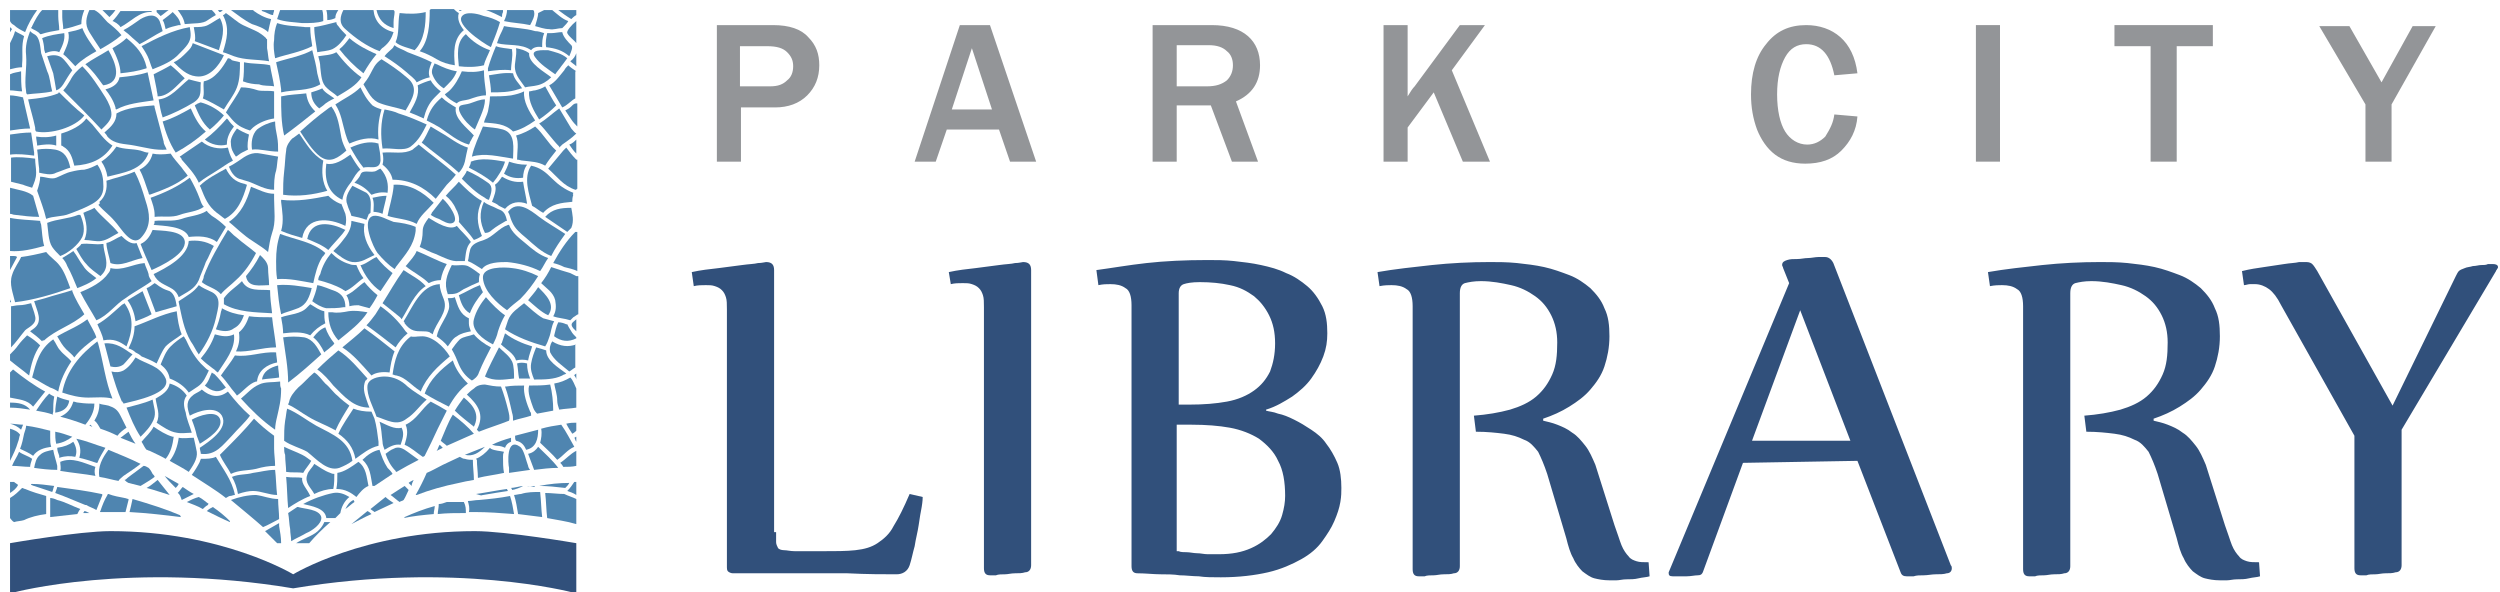 <svg xmlns="http://www.w3.org/2000/svg" width="249" height="59" viewBox="0 0 249 59">
							  <g fill="none">
								<g fill="#4F85B0">
								  <path d="M46.4 3.4C45.4 4.2 45.6 5.5 45.7 6.6 46.5 6.7 47.4 6.7 48.2 6.5 48.3 6 48.6 5.5 48.8 5 47.9 4.7 47 4.1 46.4 3.4 46.4 3.4 46.4 3.4 46.4 3.4zM49.4 4.6C49.1 5.3 48.8 6.1 48.6 6.8 48.6 6.9 48.6 7 48.6 7.1 49.4 7 50.1 6.9 50.9 7 50.9 6.3 51.1 5.7 51 5 51 5 51 4.9 51 4.9 50.5 4.8 49.9 4.8 49.4 4.6zM57.4 10.3C57.2 10.3 57.1 10.4 56.9 10.6 56.7 10.8 56.5 10.9 56.3 11 56.5 11.3 56.7 11.6 56.9 11.9 57.1 12.2 57.3 12.4 57.5 12.6L57.5 10.3 57.4 10.3zM43.3 6.3C43.1 6.7 42.9 7.1 43.1 7.5 43.3 8 43.7 8.5 44.2 8.8 44.7 8.3 45.2 7.9 45.5 7.1 44.8 7 44.1 6.7 43.5 6.4 43.5 6.4 43.4 6.4 43.3 6.3zM57.4 13.3C57.2 13.2 57.1 13 56.9 12.8 56.5 12.1 56.1 11.5 55.7 10.8 55 11.3 54.4 11.9 53.7 12.3 54.4 13 55 13.9 55.7 14.6 55.7 14.6 55.7 14.6 55.7 14.7 55.8 14.6 55.9 14.5 56 14.4 56.4 14.1 56.9 13.8 57.4 13.3L57.4 13.3zM48.7 7.5C48.8 8.1 48.9 8.7 48.9 9.2 49.8 9.2 50.7 9.2 51.6 8.9 51.7 8.9 51.8 8.8 52 8.8 51.7 8.3 51.2 7.9 51.1 7.3 50.2 7.2 49.4 7.4 48.7 7.5zM41.6 8.5C41.8 9.5 41.3 10.3 40.8 11.2 41.3 11.4 41.8 11.6 42.2 11.8 42.4 11 42.7 10.3 43.3 9.7 43.5 9.5 43.7 9.3 43.9 9.1 43.5 8.8 43.1 8.4 42.9 8 42.5 8.1 42 8.3 41.6 8.5zM55.4 10.5C55 9.9 54.7 9.3 54.3 8.6 54 8.8 53.7 8.9 53.3 9 53.1 9 52.9 9.1 52.7 9.1 52.6 10.1 53.2 11.1 53.7 11.9 54.3 11.5 54.9 11 55.4 10.5zM44.3 9.4C44.6 9.8 45.1 10.1 45.5 10.3 45.7 10 46.4 10 46.7 9.9 47.3 9.7 47.8 9.5 48.4 9.5 48.4 9.4 48.4 9.3 48.4 9.2 48.3 8.4 48.2 7.8 48.2 7 47.5 7.2 46.8 7.2 46 7.1 45.7 7.8 45.3 8.5 44.8 9 44.6 9.2 44.4 9.3 44.3 9.4zM20.8 50.2C20.5 50 20.2 49.7 19.8 49.5 19.4 49.6 19 49.8 18.6 50 19.1 50.2 19.7 50.4 20.2 50.7 20.3 50.6 20.5 50.4 20.7 50.3 20.7 50.2 20.8 50.2 20.8 50.2zM14.6 48.6C15.4 48.8 16.2 49.1 16.9 49.3 16.5 48.8 16.1 48.3 15.7 47.8 15.3 48.1 15 48.4 14.6 48.6zM12.9 51C14.7 51.1 16.4 51.3 18 51.5 18 51.4 18 51.4 17.9 51.3 16.5 50.7 14.9 50.2 13.2 49.7 13.1 50.2 13 50.6 12.9 51zM7.6 43.7C8 44.3 8.1 44.9 7.9 45.6 8.4 45.7 9 45.9 9.6 46.1 9.6 46.1 9.6 46.1 9.7 46.1 9.9 45.6 10.2 45.1 10.5 44.6 9.5 44.3 8.6 43.9 7.6 43.7 7.7 43.6 7.6 43.7 7.6 43.7zM9 42.3C9 42.3 8.9 42.4 8.9 42.4 9 42.4 9.1 42.5 9.2 42.5 9.1 42.4 9.1 42.4 9 42.3zM17.6 43.1C18.1 43.2 18.6 43.1 19.1 43.1 18.9 42.4 18.6 41.8 18.5 41.1 18.3 40.5 18.2 39.9 18.6 39.4 18.2 38.8 17.6 38.4 16.9 38.2 16.8 38.9 16.2 39.3 15.5 39.7 15.6 40.5 16 41.3 15.6 42.1 16.2 42.5 16.9 43 17.6 43.1z"/>
								  <path d="M37.3 6.6C37 7.1 36.8 7.6 36.5 8 36.4 8.1 36.3 8.3 36.2 8.4 36.7 9.2 37 10 37.9 10.3 38.7 10.6 39.5 10.7 40.4 11 41.1 9.8 41.8 8.7 40.5 7.7 39.7 7 38.8 6.4 38 5.9 37.7 6.1 37.5 6.3 37.3 6.6zM27.5 6.2C27.7 7.1 27.9 8 28 8.9 28 9 28 9.1 28 9.2 29.3 8.9 30.7 9.1 31.9 8.4 31.8 8.1 31.7 7.7 31.6 7.3 31.5 6.5 31.3 5.8 31.1 5 30 5.6 28.7 5.8 27.5 6.2zM33.8 4.9C34.5 5.8 35.3 6.6 36.2 7.3 36.6 6.6 37 6 37.5 5.4 36.6 5 35.6 4.5 34.8 3.8 34.5 4.2 34.2 4.6 33.8 4.9zM57.4 37.2C57.3 37.3 57.2 37.3 57.2 37.4 57.3 37.5 57.4 37.7 57.4 37.8L57.4 37.2zM32.7 31.1C32.7 32.2 33 33.1 33.7 33.9 34.8 33 35.9 32.2 36.6 31.1 35.9 31 35.4 30.9 34.7 31 34.2 31.1 33.6 31.2 33.1 31.1 32.9 31.1 32.8 31.1 32.7 31.1zM28 23C28.7 23.3 29.4 23.5 30.1 23.7 30.5 21.5 32.8 21.7 34.4 22.5 34.5 22.1 34.5 21.7 34.4 21.3 34.3 21 34.1 20.6 34 20.3 34 20.3 33.9 20.3 33.9 20.3 33.4 20.1 33 19.8 32.7 19.5 31.2 19.8 29.6 20.1 28 19.9 28 20 28 20.1 28 20.1 28.1 21 28.3 22 28 23 28 23 28 23 28 23zM35.7 30.4C36.1 30.5 36.4 30.6 36.8 30.7 37.1 30.3 37.4 29.8 37.6 29.4 37.1 29 36.7 28.6 36.3 28.1 35.7 28.5 35.2 29.1 34.5 29.4 34.7 29.7 34.8 30.1 34.8 30.5 35.2 30.4 35.5 30.4 35.7 30.4z"/>
								  <path d="M34.1 23.3C34.2 23.2 34.3 23 34.4 22.9 33 22.2 31 21.8 30.6 23.8 31.3 24.1 32.1 24.4 32.7 24.9 33.1 24.4 33.6 23.9 34.1 23.3zM28 9.6C28 10.9 28 12.2 28.3 13.5 29.4 12.7 30.4 11.9 31.4 11.1 30.9 10.6 30.6 10.1 30.5 9.3 29.7 9.4 28.9 9.4 28 9.6zM33.5 5.2C33.5 5.2 33.5 5.2 33.5 5.2 33 5.5 32.3 5.5 31.7 5.6 31.8 6 31.9 6.3 31.9 6.7 32 7.5 32 8.3 32.6 8.8 32.9 9.1 33.3 9.3 33.6 9.6 34.6 9 35.5 8.5 36 7.7 36 7.7 36 7.7 36 7.7 35 7 34.2 6.1 33.5 5.2zM31 9.2C31 9.9 31.3 10.4 31.8 10.8 31.9 10.7 32.1 10.6 32.2 10.5 32.5 10.2 32.9 10 33.3 9.8 32.9 9.5 32.3 9.2 32.1 8.8 31.7 9 31.3 9.1 31 9.2 31 9.2 31 9.2 31 9.2zM31.7 27.9C32.5 28.1 33.4 28.4 34.1 28.8 34.2 28.9 34.3 28.9 34.4 29 35.1 28.7 35.6 28.1 36.2 27.7 35.9 27.3 35.7 26.9 35.5 26.4 35.3 26.4 35 26.4 34.8 26.3 34.1 26.1 33.5 25.7 33 25.2 32.5 25.8 32.1 26.5 31.9 27.3 31.7 27.6 31.7 27.8 31.7 27.9zM49.1 34.3C49.3 33.9 49.5 33.5 49.6 33 49.8 32.4 50 31.9 50.3 31.4 50.3 31.4 50.3 31.4 50.3 31.4 49.7 31 49 30.3 48.4 29.6 47.9 30.2 47.4 31 47.2 31.8 46.9 32.9 48.1 33.8 49.1 34.3zM54.7 33.6C54.9 33.1 54.9 32.5 55.2 32 54.8 31.9 54.5 31.8 54.1 31.7 53.4 31.3 52.8 30.7 52.2 30.2 51.6 30.7 50.9 31.1 50.6 31.9 50.5 32.2 50.4 32.5 50.3 32.8 51.5 33.6 52.9 34.1 54.3 34.5 54.5 34.2 54.6 33.9 54.7 33.6zM51.8 29.8C52.5 29.1 53.1 28.3 53.6 27.5 52.8 27.1 51.9 26.8 51 26.7 50.3 26.6 48 26.5 48.1 27.7 48.2 29 49.5 30.2 50.5 30.9 50.9 30.5 51.3 30.2 51.8 29.8zM57.4 34.3C56.6 34.6 55.8 34.5 55 34 54.8 34.3 54.7 34.7 54.8 35.1 55.2 35.9 56 36.4 56.7 37 56.9 36.9 57.1 36.7 57.3 36.6L57.3 34.3 57.4 34.3zM38.8 37.1C38.9 36.4 39 35.7 39.3 35 39.3 35 39.3 35 39.3 35 38.3 34.2 37.3 33.4 36.3 32.7 35.6 33.4 34.8 34 34.1 34.6 35.2 35.3 36.1 36.4 37 37.4 37.4 37.1 38.1 37 38.8 37.1zM41.8 38.9C41.8 38.9 41.9 39 41.9 39 42.5 37.5 43.6 36.5 44.8 35.5 44.8 35.5 44.8 35.5 44.8 35.5 44.2 34.5 43 33.4 41.9 33.5 41.5 33.5 41.2 33.6 40.9 33.5 40.9 33.5 40.9 33.6 40.8 33.6 39.6 34.6 39.3 35.9 39.1 37.3 39.2 37.3 39.3 37.4 39.5 37.4 40.4 37.6 41 38.4 41.8 38.9zM47.8 28.4C47 28.7 46.4 29.1 45.7 29.4 45.9 30.1 46.1 30.8 46.8 31.2 47.1 30.4 47.6 29.7 48.1 29.1 48 28.9 47.9 28.7 47.8 28.4zM45.5 33.5C45.9 33.2 46.4 33.1 46.9 33 46.8 32.7 46.7 32.5 46.7 32.2 46.7 32 46.7 31.9 46.7 31.7 45.8 31.3 45.6 30.5 45.3 29.6 45.1 29.7 44.9 29.7 44.6 29.7 44.7 30.1 44.8 30.4 44.7 30.8 44.4 31.8 43.7 32.5 43.5 33.5 43.9 33.8 44.3 34.1 44.6 34.5 44.9 34.1 45.1 33.7 45.5 33.5zM9.8 20.4C10.3 21 10.9 21.4 11.4 22 12 22.6 13.2 24.9 14.2 23.5 15.1 22.4 14.9 21.2 14.5 20 14.2 19 13.9 18 13.4 17.1 12.5 17.5 11.5 17.7 10.6 18 10.7 18.8 10.5 19.6 9.9 20.1 10 20.3 9.9 20.3 9.8 20.4zM8.3 21.2C8.6 22.1 8.8 23 8.4 23.9 9 23.9 9.6 24.1 10.1 24 10.7 23.9 11.2 23.5 11.8 23.2 11.1 22.3 10.1 21.6 9.4 20.7 9.1 20.9 8.7 21 8.3 21.2zM14.8 15.2C14.5 15.2 14.3 15.1 14 15 13.2 14.8 12.4 14.9 11.6 14.6 11.2 15.2 10.7 15.7 10.1 16.1 10.4 16.5 10.6 17 10.7 17.6 12.2 17.2 14.2 17 14.8 15.2zM35.9 8.7C35.2 9.4 34.3 9.8 33.4 10.4 34 11.3 34.1 12.3 34.4 13.3 34.5 13.6 34.6 14 34.8 14.3 35.7 13.9 36.8 13.6 37.7 13.9 37.6 12.9 37.7 11.9 38 10.9 38 10.9 38 10.9 38 10.9 37.7 10.8 37.4 10.7 37.1 10.5 36.5 9.9 36.2 9.3 35.9 8.7zM1 29.8L1 30.1C1 30.1 1.1 30.1 1.1 30.1 1.1 30 1 29.9 1 29.8z"/>
								  <path d="M7.8 21.4C6.8 21.8 5.7 21.8 4.7 22.2 4.8 22.9 4.8 24 5.2 24.6 5.4 24.9 5.7 25.2 6 25.5 6.8 25.2 7.8 24.4 8.2 23.6 8.5 22.9 8.3 22.1 8 21.4 7.9 21.4 7.8 21.4 7.8 21.4zM1.4 25.5C1.3 25.5 1.2 25.5 1 25.5L1 26.9C1.2 26.5 1.5 26 1.7 25.6 1.6 25.5 1.5 25.5 1.4 25.5zM6.9 21.3C7.7 21 8.5 20.7 9.2 20.3 9.9 19.9 10.3 19.4 10.3 18.6 10.3 17.8 10.2 17.1 9.7 16.4 9.7 16.4 9.7 16.4 9.7 16.4 9.3 16.6 8.9 16.8 8.4 16.9 8 16.9 7.5 17 7.1 17.1 6.6 17.2 6.1 17.5 5.6 17.7 5.1 17.9 4.5 17.6 4 17.6 4 18 3.9 18.4 3.7 19 3.7 19 3.7 19 3.7 19 4 19.9 4.4 20.9 4.6 21.8 5.3 21.5 6.2 21.6 6.9 21.3zM4.4 24.5C4.4 24.5 4.4 24.5 4.4 24.5 4.2 23.8 4.2 23.1 4.1 22.4 4.1 22.3 4 22.2 4 22 3 21.9 2 21.9 1 21.7L1 25C2.1 25.1 3.3 24.8 4.4 24.5zM8.1 24.3C8 24.5 7.8 24.6 7.6 24.8 7.9 25.3 8.2 25.9 8.6 26.3 9 26.8 9.5 27.1 10 27.5 10.2 27.3 10.4 27.1 10.5 26.8 10.8 26 10.3 25.1 10.3 24.3 10.3 24.3 10.2 24.3 10.2 24.3 9.5 24.4 8.8 24.2 8.1 24.3 8.1 24.3 8.1 24.3 8.1 24.3zM22.7 5.8C22.2 6.7 21.4 7.9 20.3 8.1 20.2 8.7 20.4 9.3 20.2 9.8 20.9 10.1 21.6 10.5 22.3 10.9 22.7 10.2 23.3 9.5 23.6 8.7 23.9 7.9 23.9 7 23.9 6.2 23.6 6.1 23.4 6.1 23.1 6 23 5.9 22.9 5.8 22.7 5.8zM12.1 23.5C12.1 23.5 12.1 23.5 12.1 23.5 11.6 23.7 11.1 24.1 10.6 24.2 10.6 24.8 10.9 25.6 11 26.2 11 26.2 11 26.2 11 26.2 12.1 26.6 13.1 25.9 14.2 25.7 14 25.2 13.8 24.7 13.6 24.2 13.1 24.4 12.5 23.9 12.1 23.5zM19.7 10.3C19.6 10.4 19.5 10.4 19.4 10.5 19.8 11.4 20.1 12.2 20.9 12.9 21.4 12.5 21.9 12 22.3 11.5 21.7 10.9 20.8 10.4 20 10.2 19.9 10.2 19.8 10.3 19.7 10.3zM15.2 15.3C15 16.1 14.5 16.6 13.9 16.9 14.3 17.6 14.5 18.4 14.8 19.2 14.8 19.3 14.8 19.3 14.9 19.4 16.3 18.9 17.6 18.4 18.7 17.5 18.5 17.2 18.3 17 18.1 16.7 17.7 16.2 17.3 15.8 17 15.3 16.2 15.4 15.7 15.4 15.2 15.3zM19 10.8C18.1 11.3 17.2 11.8 16.2 12.1 16.5 13.2 16.9 14.3 17.5 15.2 18.6 14.6 19.6 13.9 20.5 13.1 19.8 12.5 19.4 11.7 19 10.8zM15.1 26.9C16 26.5 18.6 25.3 18.4 24 18.2 22.9 16 23 15.2 22.9 15.2 22.9 15.2 22.9 15.2 22.9 15 23.4 14.7 23.9 14.2 24.2 14.1 24.2 14.1 24.3 14 24.3 14.3 25.1 14.7 26 15.1 26.9 15.1 26.9 15.1 26.9 15.1 26.9z"/>
								  <path d="M20.6 21C19.8 21.5 18.9 21.5 18.1 21.8 17.2 22.1 16.3 21.9 15.4 22 15.4 22.1 15.4 22.3 15.3 22.4 16.2 22.5 18.4 22.5 18.8 23.6 18.8 23.6 18.8 23.6 18.8 23.6 19.8 23.5 20.8 23.5 21.6 24.1 21.9 23.6 22.2 23.1 22.5 22.6 22.1 22.2 21.6 21.8 21.1 21.5 20.9 21.3 20.7 21.2 20.6 21zM15.4 21.6C16.3 21.5 17.1 21.7 17.9 21.4 18.7 21.1 19.6 21.1 20.3 20.6 20.1 20.4 20 20.1 19.9 19.8 19.6 19 19.3 18.4 18.9 17.7 17.7 18.6 16.4 19.2 15 19.7 15.2 20.3 15.4 20.8 15.4 21.4 15.4 21.5 15.4 21.6 15.4 21.6zM16.5 37.7C15.9 36.4 14.6 36.3 13.5 35.6 13.5 35.6 13.5 35.6 13.5 35.6 13.2 36.1 12.8 36.6 12.3 36.9 11.9 37.1 11.5 37.1 11.1 37 11.4 38 11.7 39 12.1 39.9 12.1 39.9 12.1 39.9 12.1 39.9 12.1 39.9 12.1 40 12.2 40 12.2 40 12.2 40 12.2 40 12.2 40 12.2 40 12.2 40 12.2 40.1 12.3 40.1 12.3 40.2 13.5 39.9 17.1 39.2 16.5 37.7zM16.5 45.7C17 45.1 17.2 44.3 17.3 43.5 17.3 43.5 17.3 43.5 17.3 43.5 17.3 43.5 17.2 43.5 17.2 43.5 16.5 43.3 15.9 42.9 15.3 42.5 15 43.1 14.5 43.5 14.1 44 14.3 44.3 14.4 44.6 14.6 44.8 14.7 44.8 14.8 44.9 14.9 44.9 15.5 45.2 16 45.4 16.5 45.7zM15.2 47.2C15.1 47 15 46.8 14.8 46.6 14.6 46.5 14.5 46.4 14.3 46.4 13.8 46.8 13.2 47.2 12.7 47.6 12.6 47.7 12.5 47.8 12.4 47.8 12.5 47.9 12.6 48 12.8 48.1 13.2 48.2 13.6 48.3 14 48.4 14.5 48.1 15 47.8 15.4 47.5 15.4 47.4 15.3 47.3 15.2 47.2zM25 18.6C25 18.6 25 18.6 25 18.6 24.6 20 24 21.3 22.8 22.1 23.3 22.5 23.7 22.9 24.2 23.3 25 24 25.9 24.4 26.7 25.1 26.8 24.5 26.9 23.8 27.1 23.2 27.5 22.1 27.3 21 27.3 19.8 27.3 19.6 27.3 19.4 27.3 19.3 26.5 19.3 25.8 18.9 25 18.6zM11.2 39.7C10.5 38 10.3 36.1 9.8 34.3 9.8 34.2 9.7 34.1 9.7 34 8 35.3 6.6 36.9 6.2 39.1 7.1 39.4 7.9 39.6 8.8 39.6 9.6 39.6 10.4 39.5 11.2 39.7zM14 43.5C14.5 43 15 42.5 15.3 41.8 15.6 41.1 15.3 40.5 15.2 39.8 14.3 40.2 13.3 40.4 12.6 40.6 13 41.6 13.4 42.6 14 43.5zM6.9 39.9C6.5 39.8 6.1 39.7 5.7 39.5 5.6 40 5.5 40.6 5.5 41.1 6.3 41 6.8 40.6 6.9 39.9zM22.2 5.2C22.6 5.3 23 5.5 23.3 5.6 24.4 6 25.6 5.9 26.8 6.1 26.7 5.7 26.7 5.3 26.6 4.8 26.6 4.5 26.6 4.2 26.6 3.9 26.6 3.9 26.5 3.9 26.5 3.8 25.8 3.1 25 2.9 24.2 2.5 23.6 2.2 23.1 1.7 22.5 1.3 22.4 1.4 22.3 1.5 22.2 1.5 22.9 2.8 22.6 3.9 22.2 5.2zM24.8 13.4C24.3 13.2 23.9 13 23.6 12.8 23.3 13.2 22.9 13.8 23 14.3 23 14.8 23.2 15.2 23.5 15.6 23.7 15.5 23.9 15.3 24.1 15.2 24.3 15.1 24.5 15 24.7 14.9 24.6 14.5 24.7 13.9 24.8 13.4 24.8 13.4 24.8 13.4 24.8 13.4z"/>
								  <path d="M20.7 2.5C20.3 2.7 19.8 2.7 19.3 2.7 19.4 3.3 19.5 3.7 19.4 4.1 20.2 4.4 21 4.7 21.8 5 22.1 3.9 22.5 2.9 21.9 1.8 21.5 2 21.1 2.3 20.7 2.5zM22.7 11.9C22.7 11.9 22.6 11.8 22.6 11.8 21.9 12.6 21.2 13.3 20.4 13.9 21 14.4 21.9 14.6 22.6 14.4 22.6 14.4 22.6 14.3 22.6 14.3 22.6 13.7 22.9 13.1 23.3 12.6 23.1 12.4 22.9 12.2 22.7 11.9zM11.2 14.5C10.4 14 9.8 13.1 9.2 12.4 9 12.2 8.8 12 8.6 11.8 8.1 12.5 7.1 13 6.1 13.3 6.1 13.7 6.1 14.1 6.1 14.5 6.2 14.5 6.3 14.6 6.3 14.6 7 15 7.2 15.7 7.4 16.5 9 16.4 10.3 15.9 11.2 14.5zM18.6 5.2C18.2 5.6 17.8 6 17.3 6.2 17.9 6.8 18.6 7.5 19.5 7.6 20.8 7.8 21.8 6.6 22.3 5.5 21.3 5.1 20.2 4.7 19.2 4.3 19.1 4.7 18.9 4.9 18.6 5.2zM12.7 29.9C13.2 30.6 13.4 31.3 13.5 32 14 31.8 14.6 31.6 15.1 31.3 14.8 30.5 14.5 29.8 14.2 29 13.7 29.3 13.2 29.6 12.7 29.9zM17.6 30.5C17.5 29.9 17.4 29.3 16.9 29 16.6 28.9 16.3 28.8 16 28.6 15.8 28.5 15.6 28.3 15.4 28.2 15.1 28.4 14.9 28.6 14.6 28.7 14.9 29.5 15.2 30.3 15.5 31.1 16.2 30.9 16.9 30.7 17.6 30.5zM19.8 27.9C20 27.3 20.3 26.7 20.5 26.1 20.8 25.6 21 25 21.3 24.5 20.5 24 19.6 23.9 18.8 24L18.8 24C18.7 25.6 16.5 26.7 15.3 27.3 15.7 28.2 16.4 28.3 17.2 28.8 17.5 29 17.7 29.3 17.8 29.6 18.6 29.1 19.4 28.8 19.8 27.9zM11.6 11.3C11.6 12.1 11.1 12.6 10.4 13.2 10.5 13.3 10.6 13.4 10.7 13.6 11.4 14.4 12.4 14.3 13.4 14.5 14.5 14.7 15.5 15 16.6 14.9 16.5 14.6 16.3 14.4 16.3 14.1 16 13 15.7 11.8 15.4 10.7 15.4 10.6 15.4 10.5 15.3 10.5 14.1 10.6 12.7 10.7 11.6 11.3 11.6 11.3 11.6 11.3 11.6 11.3zM11.9 7.7C11.8 8.3 11.3 8.7 10.5 8.9 10.9 9.4 11.3 10 11.5 10.7 11.5 10.8 11.5 10.9 11.6 10.9 12.7 10.3 14 10.2 15.3 10 15.1 9.1 14.9 8.1 14.7 7.2 13.8 7.5 12.9 7.6 11.9 7.7zM18.8 7.9C18.8 7.9 18.8 7.9 18.8 7.9 17.9 8.6 17 9.8 15.8 9.9 15.9 10.5 16 11.1 16.2 11.7 17.3 11.3 18.3 10.8 19.3 10.2 20.2 9.6 19.9 9 20 8.2 19.5 8.1 19.2 8 18.8 7.9zM42.4 1.2C41.6 1.4 40.7 1.4 39.8 1.3 39.6 2.3 39.8 3.3 39.4 4.2 39.8 4.6 40.8 4.8 41.3 5 42.3 4 42.4 2.4 42.4 1.2zM38.6 46.6C38.2 46 38 45.4 37.8 44.8 37.2 44.9 36.6 45.3 36.1 45.8 36.9 46.5 36.9 47.4 37.1 48.4 37.2 48.4 37.2 48.4 37.3 48.4 37.9 48 38.5 47.6 39.1 47.2 39 47 38.8 46.8 38.6 46.6zM40.3 48.4C39.8 48.7 39.4 49 38.9 49.3 39.2 49.5 39.5 49.8 39.8 50 39.9 49.9 40.1 49.9 40.2 49.8 40.4 49.5 40.5 49.2 40.7 48.8 40.6 48.7 40.4 48.5 40.3 48.4zM48.9 4.7C48.9 4.6 49 4.5 49 4.4 49.3 3.7 49.6 2.9 49.8 2.2 49.3 1.9 48.7 1.7 48.2 1.6 47.7 1.4 46.8 1.2 46.3 1.4 44.8 2.1 48.1 4.3 48.9 4.7zM37.8 42C38 42.6 38 43.3 38.1 44 38.1 44.3 38.2 44.5 38.3 44.8 38.8 44.5 39.3 44.2 39.9 44.3 40.1 43.7 40.3 43.2 40 42.6 40 42.6 40 42.6 40 42.6 39.3 42.8 38.5 42.3 37.8 42zM51.3 6.9C51.4 7.6 51.9 8.1 52.3 8.7 52.7 8.6 53.1 8.6 53.5 8.5 54 8.4 54.5 8.1 54.9 7.7 54.3 7.2 52.6 6.3 52.7 5.3 52.3 5 51.9 4.9 51.4 4.8 51.4 4.8 51.4 4.8 51.4 4.8 51.5 5.6 51.2 6.3 51.3 6.9zM33.4 1.8C33.4 1.5 33.5 1.3 33.7 1L32.5 1C32.6 1.3 32.6 1.7 32.6 2 32.9 2 33.2 1.9 33.4 1.8zM33.5 2.2C32.7 2.4 32 2.6 31.3 2.7 31.3 3.6 31.5 4.4 31.6 5.2 32.1 5.1 32.6 5.1 33.1 4.9 33.7 4.6 34.1 4.1 34.5 3.5 34.2 3.2 33.9 2.9 33.7 2.6 33.6 2.5 33.5 2.4 33.5 2.2zM39.3 4.5C39.2 4.6 39.2 4.7 39.1 4.8 38.8 5.1 38.5 5.3 38.3 5.6 39.1 6.1 39.8 6.6 40.5 7.2 40.8 7.5 41.3 7.8 41.5 8.2 41.9 8 42.3 7.8 42.8 7.7 42.6 7.2 42.8 6.7 43 6.2 42.2 5.8 41.4 5.5 40.6 5.2 40.1 4.9 39.6 4.8 39.3 4.5zM57.4 27.5C57.2 27.4 57 27.3 56.8 27.2 56.1 27 55.5 26.8 54.9 26.6 54.6 27.2 54.3 27.7 53.9 28.2 54.4 28.7 55.1 29.1 55.3 29.9 55.4 30.5 55.4 31 55.1 31.5 55.6 31.7 56.2 31.7 56.8 31.9 56.9 31.8 57 31.7 57.1 31.6 57.3 31.5 57.5 31.3 57.6 31.3L57.6 27.5 57.4 27.5zM29.1 13.8C28.9 14 28.5 14.5 28.5 15 28.4 15.6 28.4 16.3 28.3 17.1 28.2 18 28.2 18.6 28.2 19.4 29.7 19.6 31.2 19.4 32.6 19 32.1 18.2 32 17.1 32.2 16 31.1 15.4 30.5 14.3 29.8 13.3 29.5 13.5 29.3 13.7 29.1 13.8z"/>
								  <path d="M33 10.6C32.9 10.7 32.8 10.7 32.7 10.8 31.6 11.6 30.8 12.3 29.9 13.1 30.5 14 31.1 15 31.9 15.6 32.9 16.3 33.7 15.7 34.5 15 34.3 14.6 34.1 14.2 34 13.7 33.8 12.7 33.7 11.5 33 10.6zM32.5 16.3C32.3 17.8 32.6 19.2 34.1 19.9 34.2 19.2 34.6 18.6 35 18.1 35.3 17.6 35.5 17.2 35.9 16.9 35.5 16.4 35.2 15.9 34.9 15.4 34.2 15.9 33.3 16.5 32.5 16.3zM37.9 16C37.9 15.4 37.8 14.9 37.7 14.4 37.7 14.4 37.7 14.3 37.7 14.3 36.8 14 35.8 14.3 34.9 14.7 35.3 15.4 35.7 16.1 36.2 16.7 36.8 16.5 37.8 17 37.9 16zM26.7 3.2C26.8 2.7 26.9 2.3 27 1.9 26.4 1.8 25.7 1.4 25.3 1.1 25.3 1.1 25.2 1 25.2 1L23 1C23.7 1.5 24.3 2 25.1 2.4 25.7 2.6 26.3 2.8 26.7 3.2zM46.6 26.5C46.1 26.3 45.6 26.5 45 26.4 44.5 27.4 44.2 28.2 44.6 29.3 44.9 29.3 45.2 29.3 45.5 29.2 45.8 29.1 46.1 28.8 46.4 28.7 46.8 28.5 47.2 28.3 47.7 28.1 47.7 27.8 47.7 27.6 47.8 27.3 47.4 27 47 26.7 46.6 26.5zM45.4 10.7C44.9 10.4 44.4 10.1 44 9.7 43.3 10.3 42.8 10.9 42.5 12 42.9 12.2 43.3 12.4 43.8 12.7 44.7 13.3 45.6 14.1 46.7 14.4 46.8 14.3 46.8 14.1 46.9 14 47 13.8 47.1 13.6 47.2 13.5 46.5 12.7 45.2 11.8 45.4 10.7 45.4 10.7 45.4 10.7 45.4 10.7zM42.5 39.8C41.9 39.4 41.2 39 40.6 38.5 40 37.9 39.2 37.5 38.3 37.5 37.7 37.5 36.7 37.7 36.6 38.4 36.5 39.4 37.2 40.6 37.5 41.5 37.5 41.5 37.5 41.5 37.5 41.5 37.5 41.5 37.5 41.5 37.5 41.5 38.5 41.8 39.5 42.5 40.5 41.7 41.3 41.2 41.8 40.4 42.5 39.8zM9.5 46.5C9.5 46.5 9.5 46.5 9.5 46.5 8.3 46.1 7.2 45.5 6 46 6 46.3 6.1 46.6 6 46.9 7.2 47.1 8.4 47.2 9.5 47.4 9.4 47.1 9.4 46.8 9.5 46.5zM5.5 49.1C5.8 49.2 6 49.3 6.3 49.4 7 49.7 7.8 50 8.5 50.3 8.5 50.3 8.5 50.3 8.6 50.3 8.9 50.5 9.3 50.6 9.6 50.8 9.8 50.3 10 49.8 10.2 49.3 10.2 49.3 10.2 49.2 10.1 49.2 8.7 48.9 7.2 48.7 5.7 48.5 5.7 48.6 5.6 48.8 5.5 49.1zM53 34.5C52 34.2 51.1 33.8 50.3 33.2 50.2 33.5 50.1 33.8 50 34.1 50 34.2 49.9 34.2 49.9 34.3 50.4 34.8 51.2 35.2 51.4 35.9 51.8 35.8 52.2 35.8 52.6 35.9 52.7 35.3 52.9 34.9 53 34.5 53 34.5 53 34.5 53 34.5zM47.2 42.5C47.8 41.3 47.2 40.4 46.2 39.6 45.9 40 45.6 40.4 45.3 40.9 45.9 41.5 46.6 42 47.2 42.5zM45.1 35.9C45 35.9 45 35.9 45.1 35.9 43.9 36.8 42.8 37.8 42.3 39.2 43.1 39.7 43.9 40.1 44.7 40.5 45.2 39.6 45.8 38.8 46.6 38.2 45.9 37.5 45.4 36.8 45.1 35.9zM35.5 49.5C35.8 49.1 36.2 48.6 36.7 48.4 36.5 47.5 36.5 46.6 35.7 46 35 46.5 34.3 47 33.6 47.1 33.6 47.1 33.6 47.2 33.6 47.2 33.6 47.7 33.6 48.2 33.5 48.7 34.4 48.7 35 49.1 35.5 49.5zM43.6 51.2C44.5 51.1 45.4 51.1 46.4 51.1 46.4 50.7 46.4 50.4 46.2 50 46.2 50 46.2 50 46.2 50 45.6 50 45 50 44.5 50 44.2 50.1 44 50.2 43.7 50.2 43.7 50.6 43.6 50.9 43.6 51.2zM37.5 17C37 17.3 36.1 16.8 35.9 17.4 35.8 17.7 35.5 18 35.3 18.2 35.3 18.2 35.3 18.2 35.3 18.2 35.9 18.4 36.5 18.8 36.9 19.3 36.9 19.3 37 19.4 37 19.4 37.5 19.2 38 19.1 38.6 19.2 38.7 18.4 38.6 17.6 37.9 16.8 37.8 16.8 37.7 16.9 37.5 17zM52.5 36.2C52.1 36.1 51.8 36.1 51.5 36.2 51.6 36.7 51.6 37.2 51.7 37.7 51.7 37.7 51.8 37.7 51.8 37.7 52.1 37.7 52.5 37.7 52.8 37.7 52.6 37.2 52.5 36.7 52.5 36.3 52.5 36.3 52.5 36.2 52.5 36.2zM35 52.2C35.6 51.9 36.3 51.5 37 51.2 36.9 51.1 36.8 51 36.6 50.9 36 51.4 35.5 51.8 35 52.2zM35.2 49.8C34.8 50 34.6 50.3 34.4 50.7 34.7 50.5 35 50.2 35.3 50 35.3 49.9 35.2 49.8 35.2 49.8zM10 4.9C10.7 4.5 11.4 4.1 12.1 3.5 11.7 3 11.2 2.6 10.7 2.2 10.3 1.8 10 1.3 9.4 1L8.9 1C8.6 1.7 8.4 2.4 8.9 3.2 9.2 3.7 9.6 4.3 10 4.9zM39.1 17.9C40.8 17.9 42.2 18.6 43.4 19.8 43.8 19.3 44.1 18.9 44.5 18.4 44.8 18.1 45.1 17.8 45.4 17.4 44.2 16.3 42.9 15.4 41.7 14.4 41.5 14.6 41.3 14.7 41.1 14.9 40.2 15.4 39.2 15.1 38.1 15.2 38.2 15.7 38.2 16 38.1 16.4 38.6 16.8 39 17.3 39.1 17.9zM23.4 35.4C23.3 35.4 23.3 35.4 23.4 35.4 23 36.1 22.4 36.8 22 37.4 22.3 37.7 22.6 38.1 22.9 38.5 23.1 38.8 23.4 39.1 23.6 39.4 24.2 39 24.8 38.2 25.5 38 25.5 38 25.5 38 25.6 38 25.7 36.9 26.6 36.3 27.6 36.1 27.6 35.8 27.5 35.4 27.5 35.1 26.1 35 24.8 35.6 23.4 35.4zM2.6 9.1C2.6 9.2 2.6 9.3 2.7 9.4 3.4 9.3 4.4 9.3 5.2 9.1 5 8.4 5 7.7 4.7 7.1 4.5 6.5 4.3 5.9 4.1 5.3 4 4.7 4 3.7 3.4 3.4 3.2 3.3 3.1 3.2 3 3.1 2.7 3.9 2.5 4.6 2.6 5.5 2.7 6.7 2.4 7.9 2.6 9.1zM7.5 6.6C7.5 6.6 7.6 6.5 7.6 6.5 8.2 5.9 8.9 5.5 9.6 5.1 9.1 4.4 8.5 3.6 8.2 2.8 7.8 3 7.3 3.1 6.8 3.2 7 4 6.6 4.7 6.3 5.4 6.7 5.7 7.1 6.2 7.5 6.6zM2.1 7.1C1.8 7.2 1.4 7.2 1 7.4L1 9C1.4 9 1.8 9.1 2.2 9.1 2.1 8.5 2.1 7.8 2.1 7.1z"/>
								  <path d="M27.8 37.6C27.8 37.2 27.7 36.8 27.7 36.4 26.9 36.6 26.2 37 26.1 37.8 26.7 37.7 27.2 37.7 27.8 37.6zM8 50.7C7.2 50.4 6.5 50 5.7 49.8 5.5 49.7 5.2 49.6 5 49.6 5 50.2 5 50.9 5 51.5 5.9 51.4 6.8 51.3 7.7 51.2 7.8 51 7.9 50.8 8 50.7zM48.1 49.3C48.6 49.2 50 49 50.6 48.9 50.6 48.9 50.5 48.8 50.5 48.7 49.7 48.8 48.2 49.1 47.4 49.2 47.8 49.3 47.9 49.4 48.1 49.3zM50.1 45.5C50.1 45.3 50.1 45.2 50.2 45 49.8 44.9 49.3 44.9 48.9 44.7 48.9 44.7 48.8 44.6 48.8 44.6 48.4 45.1 47.9 45.5 47.4 45.7 47.4 45.7 47.5 45.8 47.5 45.8 47.5 46.4 47.6 47 47.6 47.6 48.4 47.4 49.3 47.3 50.2 47.1 50.1 46.6 50.1 46.1 50.1 45.5zM42.1 33C42.3 33 42.6 33 42.8 33.1 42.9 33.2 43 33.2 43.1 33.3 43.4 32.1 44.7 31.1 44.2 29.8 44 29.3 43.8 28.8 43.8 28.3 41.9 28.4 41.1 30.6 40.2 32 40.3 32.1 40.3 32.1 40.3 32.2 40.9 33 41.4 33 42.1 33zM53.6 28.6C53.3 29.1 52.9 29.5 52.6 29.9 53.2 30.4 53.9 31.1 54.6 31.4 54.6 31.4 54.6 31.4 54.6 31.4 55.4 30.3 54.3 29.3 53.6 28.6zM41.5 25C41.3 25.5 40.9 25.9 40.5 26.4 40.5 26.4 40.4 26.5 40.4 26.5 41.1 27.1 42 27.5 42.7 28.2 42.7 28.2 42.7 28.2 42.7 28.2 43.1 28 43.5 27.9 43.9 27.9 44 27.3 44.2 26.8 44.5 26.3 43.6 26 42.5 25.4 41.5 25zM52.3 24.2C51.7 23.7 51 23.2 50.7 22.4 50.7 22.4 50.7 22.4 50.6 22.4 49.7 22.7 49.1 23.6 48.2 23.9 47.6 24.1 46.9 24.3 46.8 25 46.7 25.3 46.7 25.7 46.6 26 47.1 26.2 47.5 26.5 48 26.8 48.5 26.1 49.8 26.1 50.5 26.1 51.6 26.2 52.8 26.5 53.8 27 54.1 26.6 54.3 26.1 54.6 25.7 53.7 25.4 53 24.8 52.3 24.2zM40.6 33.2C40.5 33.1 40.5 33.1 40.4 33 39.7 32 38.9 31.2 37.9 30.5 37.7 30.8 37.6 31 37.4 31.3 37.1 31.7 36.8 32.1 36.5 32.4 37.5 33.1 38.5 33.9 39.4 34.6 39.7 34.1 40.1 33.6 40.6 33.2z"/>
								  <path d="M40 31.8C40.7 30.7 41.3 29.2 42.4 28.5 42.4 28.5 42.4 28.5 42.4 28.5 41.8 27.8 40.9 27.4 40.2 26.9 39.4 28 38.8 29.1 38.1 30.2 38.6 30.6 39.1 31 39.6 31.4 39.7 31.5 39.9 31.6 40 31.8zM37.9 29C38.3 28.4 38.7 27.8 39.1 27.2 38.6 26.8 38 26.3 37.5 25.6 37 25.8 36.6 26.2 36 26.4 36 26.4 35.9 26.4 35.9 26.4 36.3 27.4 37 28.4 37.9 29zM36.3 22.3C35.9 22.2 35.4 22.1 35 22 35 22.8 34.6 23.4 34.1 24 33.8 24.4 33.5 24.7 33.2 25 33.7 25.4 34.4 26 35.1 26.1 36 26.2 36.6 25.7 37.3 25.4 36.5 24.4 36.1 23.3 36.3 22.3 36.3 22.3 36.3 22.3 36.3 22.3zM38.3 10.9C37.9 12.2 37.9 13.5 38.1 14.8 39 14.7 40.2 15.1 40.9 14.6 41.7 14 42.1 13.2 42.5 12.4 41.6 12 40.7 11.6 39.7 11.3 39.3 11.1 38.8 11 38.3 10.9zM46.8 10.3C46.5 10.4 46.2 10.4 45.9 10.5 45.3 10.8 46.3 12 46.5 12.2 46.8 12.5 47 12.7 47.3 12.9 47.5 12.4 47.7 12 47.9 11.5 48.1 11 48.3 10.5 48.3 9.9 47.8 9.9 47.4 10.1 46.8 10.3zM45.7 17.2C46 16.9 46.2 16.5 46.3 16.1 46.4 15.6 46.5 15.1 46.6 14.7 45.6 14.4 44.8 13.7 43.9 13.2 43.6 13 43.2 12.8 42.9 12.6 42.6 13.1 42.4 13.7 42 14.2 43.2 15.2 44.5 16.1 45.7 17.2zM50.9 9.5C50.2 9.6 49.5 9.6 48.8 9.6 48.8 10.1 48.7 10.6 48.6 11.1 48.5 11.5 48.3 11.8 48.2 12.2 49.3 12.3 50.3 12.3 51.1 13.1 51.1 13.1 51.1 13.1 51.1 13.1 51.9 12.9 52.6 12.5 53.3 12 52.7 11.1 52.1 10.1 52.2 9.1 51.8 9.3 51.4 9.4 50.9 9.5z"/>
								  <path d="M37.6 25.2C38.1 25.8 38.7 26.4 39.3 26.8 39.4 26.7 39.4 26.6 39.5 26.5 40.4 25.3 41.2 24.5 41.4 23 41.4 22.8 41.4 22.7 41.4 22.6 40.7 22.3 40 22.2 39.2 22.1 38.6 21.9 37.8 21.4 37.2 21.5 35.9 21.8 37.2 24.7 37.6 25.2zM57.4 31.8C57.1 32.1 56.7 32.2 57.1 32.7 57.2 32.8 57.3 32.9 57.4 33L57.4 31.8zM57.4 13.9C57.2 14.1 57 14.3 56.7 14.4 56.9 14.7 57.1 15 57.4 15.3L57.4 13.9zM57.4 33.6C57.2 33.4 57 33.2 56.9 33 56.7 32.7 56.6 32.5 56.5 32.3 56.5 32.3 56.4 32.3 56.4 32.3 56.2 32.2 55.9 32.1 55.6 32.1 55.6 32.1 55.6 32.1 55.6 32.1 55.4 32.5 55.3 33 55.2 33.4 55.2 33.4 55.2 33.5 55.2 33.5 55.9 34 56.6 34.1 57.4 33.7L57.4 33.6 57.4 33.6zM55.4 15C54.6 14.3 54.1 13.3 53.3 12.6 52.7 13 52.1 13.3 51.4 13.5 51.7 14.2 51.5 15.1 51.5 15.9 51.7 15.9 51.9 16 52.1 16 52.9 16.1 53.6 16.1 54.3 16.5 54.6 16 55 15.5 55.4 15 55.4 15.1 55.4 15.1 55.4 15zM57.4 15.9C57 15.5 56.7 15.1 56.4 14.7 56.3 14.8 56.2 14.9 56.1 15 55.6 15.6 55.1 16.2 54.6 16.8 55.5 17.6 56.1 18.5 57.3 18.9 57.3 18.9 57.3 18.9 57.4 18.9 57.4 18.9 57.4 18.8 57.5 18.8L57.5 15.9 57.4 15.9zM57.1 19.2C56.3 18.9 55.6 18.4 55 17.8 54.3 17.1 53.8 16.7 52.9 16.5 52.9 16.5 52.9 16.5 52.9 16.5 52.1 17.7 52.7 19.3 53 20.5 53.4 20.7 53.7 21 54.1 21.2 54.9 20.3 55.9 20.2 57 20.1 57 19.9 57 19.7 57.1 19.4 57 19.4 57.1 19.3 57.1 19.2 57.1 19.2 57.1 19.2 57.1 19.2zM37.2 21.1C37.5 21.1 37.9 21.2 38.1 21.3 38.2 20.7 38.4 20.1 38.5 19.5 38 19.5 37.6 19.6 37.1 19.7 37.3 20.2 37.2 20.7 37.2 21.1zM56.3 23.3C55.4 22.7 54.5 22.2 53.7 21.6 52.8 20.9 51.5 19.9 50.6 21.1 50.8 21.4 50.8 21.7 51 22.1 51.3 22.8 51.8 23.2 52.4 23.7 53.2 24.4 53.9 25.1 54.9 25.5 55.3 24.7 55.8 24 56.3 23.3zM50.7 16.1C50.6 16.5 50.4 16.9 50.2 17.3 50.8 17.7 51.4 17.8 52.1 17.7 52.1 17.3 52.2 16.8 52.5 16.4 52.5 16.4 52.4 16.4 52.4 16.4 51.8 16.4 51.3 16.3 50.7 16.1zM49 22.9C49.5 22.5 49.9 22.3 50.4 22 50.4 22 50.4 22 50.5 22 50.4 21.6 50.3 21.1 49.8 20.9 49.5 20.8 49.2 20.6 48.9 20.5 48.7 20.4 48.4 20.3 48.2 20.1 47.7 21.2 47.8 22.2 48.3 23.2 48.6 23.2 48.8 23.1 49 22.9zM57.4 20C57.4 20.2 57.4 20.4 57.4 20.6 57.4 20.6 57.4 20.6 57.4 20.6L57.4 20zM56.9 22.7C57.2 22 57 21.3 56.9 20.7 55.9 20.7 55 20.8 54.3 21.6 55 22.1 55.8 22.6 56.5 23.1 56.7 22.9 56.8 22.8 56.9 22.7zM57.4 23.1C57.4 23.1 57.3 23.1 57.3 23.1 56.4 24 55.7 25.1 55.1 26.2 55.5 26.3 55.8 26.4 56.2 26.6 56.6 26.7 57.1 26.8 57.5 27L57.5 23.1 57.4 23.1z"/>
								  <path d="M52.5 20.3C52.4 19.6 52.2 18.8 52.1 18.1 51.3 18.2 50.7 18 50 17.6 49.8 17.9 49.6 18.2 49.3 18.4 49.5 18.9 49.2 19.6 49 20.1 49.2 20.2 49.5 20.3 49.7 20.5 49.9 20.6 50.1 20.7 50.3 20.8 50.9 20.1 51.7 20 52.5 20.3zM42.9 21.4C43.2 21.6 43.4 21.7 43.7 21.8 44.1 22 44.7 22.4 45.1 22.2 45.8 21.9 44.7 20.3 44.1 19.8 43.7 20.3 43.4 20.7 43 21.2 43 21.2 43 21.3 42.9 21.4z"/>
								  <path d="M45.5 22.5C44.8 23 43.5 22.2 42.7 21.7 42.4 22.1 42.1 22.5 42.1 23 42.1 23 42.1 23 42.1 23 42.1 23.6 42 24.1 41.8 24.6 42.3 24.8 42.8 25.1 43.4 25.3 44.1 25.6 45 26.1 45.7 26 45.9 26 46.1 26 46.3 26 46.4 25.3 46.4 24.6 46.9 24.1 46.5 23.5 45.9 23 45.5 22.5zM41.5 22.3C41.8 21.5 42.6 20.9 43.1 20.3 43.1 20.3 43.2 20.2 43.2 20.2 42.1 19.1 40.8 18.3 39.2 18.4 39.2 18.5 39.2 18.6 39.2 18.6 39.1 19.6 38.8 20.5 38.6 21.5 39.5 21.8 40.6 21.8 41.5 22.3zM46 17.8C46.7 18.5 47.4 19.2 48.3 19.7 48.4 19.8 48.6 19.9 48.7 19.9 48.9 19.3 49.2 18.6 48.6 18.2 47.9 17.7 47.2 17.3 46.5 17 46.4 17.3 46.2 17.5 46 17.8zM47.2 23.9C47.5 23.8 47.7 23.7 48 23.5 47.5 22.3 47.4 21.2 48 20 47.9 20 47.9 19.9 47.8 19.9 47 19.4 46.4 18.8 45.7 18.1 45.3 18.6 44.8 19 44.4 19.5 44.8 19.8 45.2 20.3 45.4 20.8 45.6 21.1 45.8 21.7 45.7 22.1 46.2 22.7 46.8 23.3 47.2 23.9 47.2 23.9 47.2 23.9 47.2 23.9zM50.3 16.1C49.1 15.9 47.9 15.7 46.9 16.1 46.9 16.3 46.8 16.5 46.7 16.7 47.5 17.1 48.4 17.6 49.1 18.2 49.6 17.6 50.1 16.8 50.3 16.1zM50.1 12.9C49.4 12.7 48.8 12.7 48.1 12.6 47.7 13.6 47.2 14.6 47 15.6 48.3 15.2 49.7 15.6 51.1 15.8 51.1 14.8 51.4 13.3 50.1 12.9zM35.1 18.5C34.7 19.1 34.3 19.7 34.6 20.4 34.7 20.8 34.9 21.1 35 21.5 35.5 21.6 36 21.7 36.5 21.9 36.6 21.7 36.6 21.6 36.7 21.4 36.7 21.3 36.8 21.3 36.9 21.2 36.9 20.5 37.1 19.7 36.5 19.2 36.1 19 35.5 18.7 35.1 18.5zM1.4 2.5C1.7 2.8 2.1 3 2.5 3.2 2.8 2.4 3.2 1.7 3.7 1L1 1 1 2.1C1.1 2.3 1.2 2.4 1.4 2.5zM8.1 2.4C8.1 2.4 8.1 2.4 8.1 2.4 8.1 1.9 8.2 1.5 8.4 1L6.2 1C6.2 1.2 6.2 1.5 6.2 1.7 6.2 2.1 6.3 2.5 6.3 2.9 6.9 2.8 7.5 2.6 8.1 2.4zM32.4 38.2C32.1 37.9 31.7 37.3 31.3 37.1 30.7 37.6 30.2 38.2 29.7 38.6 29.3 39 28.9 39.5 28.8 40 28.8 40.1 28.7 40.2 28.7 40.3 29.4 40.6 30 41.1 30.7 41.5 31.5 42 32.4 42.3 33.3 42.8 33.3 42.8 33.4 42.8 33.4 42.9 33.8 42 34.3 41.2 34.8 40.4 34.4 40.1 34 39.8 33.6 39.4 33.2 39.1 32.9 38.6 32.4 38.2zM3.1 2.8C3.4 3 3.8 3.1 4 3.4 4 3.4 4 3.4 4.1 3.4 4.7 3.2 5.3 3.1 5.9 3 5.9 2.5 5.8 2.1 5.8 1.6 5.8 1.4 5.8 1.2 5.8 1L4.2 1C3.8 1.4 3.5 2 3.2 2.6 3.2 2.7 3.1 2.7 3.1 2.8zM32.2 2.1C32.2 1.8 32.2 1.3 32.1 1L27.9 1C27.8 1.3 27.7 1.6 27.6 1.9 28.4 2.2 29.3 2.2 30.1 2.3 30.9 2.3 31.6 2.3 32.2 2.1zM41.8 5.1C42.4 5.3 43 5.6 43.5 5.9 44 6.2 44.6 6.4 45.3 6.5 45.2 5.3 45.1 3.9 46.2 3 45.8 2.5 45.5 1.9 45.7 1.3 45.5 1.2 45.3 1 45.2.9L43 .9C42.9.9 42.9.9 42.8 1 42.8 1 42.8 1 42.8 1 42.8 2.4 42.7 4.1 41.8 5.1zM37.8 5.1C37.9 5 38 4.8 38.2 4.7 38.8 4.2 39 3.8 39.2 3.2 38 2.9 37.3 2.1 37.2 1L34.2 1C33.9 1.6 33.7 2.3 34.4 2.9 35.4 3.8 36.5 4.6 37.8 5.1z"/>
								  <path d="M39.2 2.8C39.2 2.6 39.2 2.4 39.2 2.2 39.2 1.8 39.3 1.5 39.3 1.2 39.3 1.1 39.3 1.1 39.2 1L37.5 1C37.7 1.9 38.2 2.5 39.2 2.8zM8.4 50.9C8.4 51 8.3 51 8.3 51.1 8.5 51.1 8.7 51.1 8.9 51.1 8.7 51 8.5 50.9 8.4 50.9zM46 1L45.7 1C45.7 1 45.8 1.1 45.8 1.1 45.9 1.1 46 1 46 1zM1 2.7L1 3.2C1.1 3.1 1.1 3 1.2 2.9 1.1 2.8 1.1 2.8 1 2.7zM27.8 51.7C27.8 51 27.7 50.4 27.7 49.7 26.9 49.7 26.3 49.4 25.5 49.3 24.7 49.3 23.8 49.5 23 49.8 24.2 50.8 25.3 51.7 26.2 52.5 26.7 52.3 27.2 52 27.8 51.7zM23.3 52.2C23.3 52.2 23.3 52.2 23.3 52.2 23.3 52.2 23.4 52.2 23.3 52.2 23.4 52.2 23.3 52.2 23.3 52.2zM2.2 6.4C2.3 5.4 2.1 4.6 2.4 3.6 2.1 3.4 1.8 3.3 1.5 3.1 1.4 3.5 1.2 3.9 1 4.3L1 6.9C1.4 6.8 1.8 6.7 2.2 6.7 2.2 6.6 2.2 6.5 2.2 6.4zM4.6 51.2C4.6 50.6 4.6 50 4.6 49.4 3.9 49.2 3.2 49 2.5 48.7 2.4 48.7 2.3 48.6 2.2 48.6 1.8 49 1.5 49.3 1 49.6L1 51.6C1.1 51.7 1.2 51.9 1.4 52 1.7 51.9 2.1 51.9 2.4 51.8 3 51.5 3.8 51.3 4.6 51.2zM3.1 48.3C3.2 48.3 3.3 48.4 3.4 48.4 4 48.6 4.6 48.8 5.2 49 5.3 48.8 5.3 48.6 5.4 48.4 4.6 48.3 3.9 48.2 3.2 48.2 3.1 48.2 3.1 48.2 3.1 48.3zM5.7 46.4C5.6 45.9 5.4 45.4 5.3 44.8 5.3 44.8 5.3 44.8 5.3 44.8 4.8 44.9 4.3 45 4 45.3 3.6 45.6 3.5 46.1 3.4 46.6 3.4 46.6 3.4 46.6 3.4 46.6 4.1 46.7 4.9 46.8 5.7 46.8 5.7 46.7 5.7 46.5 5.7 46.4zM41.2 47.8C41 47.9 40.8 48 40.7 48.1 40.8 48.2 40.9 48.3 41 48.4 41 48.2 41.1 48 41.2 47.8zM40.6 45C40.2 44.7 39.7 44.4 39.2 44.7 38.9 44.8 38.7 45 38.4 45.2 38.6 45.8 38.9 46.4 39.4 46.9 39.4 47 39.5 47 39.5 47 40.2 46.6 40.9 46.2 41.7 45.8 41.3 45.5 41 45.3 40.6 45zM40.3 51.5C40.3 51.5 40.3 51.6 40.2 51.6 41.1 51.4 42.1 51.3 43.2 51.2 43.2 50.9 43.3 50.7 43.3 50.4 42.2 50.7 41.2 51.1 40.3 51.5zM27.9 38C27.2 38.1 26.4 38 25.8 38.3 25.1 38.6 24.6 39.2 24 39.7 25 40.8 26.1 41.9 27.4 42.8 27.4 42.4 27.5 41.9 27.6 41.5 27.8 40.6 28 39.9 28 38.7 27.9 38.5 27.9 38.3 27.9 38zM43.6 42.7C43.9 42.1 44.2 41.5 44.5 40.9 44 40.6 43.5 40.3 42.9 40 42.9 40 42.9 40 42.9 40 42 40.7 41.5 41.8 40.4 42.3 40.4 42.3 40.4 42.3 40.4 42.3 40.7 43 40.5 43.6 40.3 44.3 41 44.6 41.5 45.1 42.1 45.5 42.2 45.5 42.3 45.4 42.3 45.4 42.7 44.6 43.2 43.6 43.6 42.7zM47 37.9C47.2 37.8 47.6 37.5 47.7 37.1 48.1 36.1 48.5 35.4 48.9 34.6 48.3 34.3 47.6 33.8 47.2 33.3 46.7 33.5 46.2 33.5 45.8 33.8 45.5 34.1 45.2 34.5 45 34.8 45 34.8 45 34.8 45 34.8 45.3 35.3 45.5 35.8 45.7 36.3 46 37 46.4 37.5 47 37.9 46.9 38 47 37.9 47 37.9zM37.7 44C37.6 43.2 37.5 42.4 37.3 41.7 37.2 41.5 37.1 41.2 37 41 36.3 41 35.7 40.9 35.2 40.7 34.7 41.5 34.1 42.3 33.7 43.2 34.6 43.8 35.2 44.6 35.4 45.7 36.1 45.2 36.8 44.6 37.7 44.4 37.7 44.3 37.7 44.1 37.7 44zM36.9 50.7C37 50.8 37.2 50.9 37.3 51 37.9 50.7 38.6 50.4 39.2 50.1 38.9 49.9 38.6 49.7 38.4 49.5 37.9 49.9 37.4 50.3 36.9 50.7zM57.4 7.1C57.1 6.9 56.8 6.7 56.6 6.5 56.4 6.7 56.3 6.8 56.2 7 55.7 7.6 55.3 8.2 54.7 8.5 55.1 9.2 55.6 10 56 10.7 56.5 10.5 56.9 10 57.3 9.8L57.3 7.1 57.4 7.1zM49.5 4.3C50.6 4.6 51.9 4.3 52.9 5 53.1 4.7 53.6 4.6 54 4.7 54 4.2 54 3.8 54.2 3.3 53.9 3.2 53.6 3.1 53.3 3.1 52.3 2.8 51.2 2.8 50.2 2.6 50.1 2.9 49.9 3.3 49.8 3.5 49.7 3.7 49.6 4 49.5 4.3zM53.3 5.7C53.8 6.4 54.6 6.9 55.3 7.4 55.5 7.1 55.7 6.9 55.9 6.6 56 6.5 56.2 6.2 56.5 5.8 55.9 5.3 55.3 5.2 54.6 5 54.1 5 52.7 4.9 53.3 5.7zM50.1 1.2C50.1 1.1 50.1 1.1 50.1 1L48.4 1C49 1.2 49.6 1.5 50 1.7 50 1.5 50 1.4 50.1 1.2zM53.2 1.2C53.2 1.1 53.2 1.1 53.1 1L50.5 1C50.5 1.3 50.4 1.7 50.2 2.1 51.1 2.3 51.9 2.3 52.8 2.5 53 2.1 53.3 1.6 53.2 1.2zM57.4 43.5C57.3 43.5 57.3 43.6 57.2 43.6 57.3 43.7 57.3 43.9 57.4 44L57.4 43.5zM17 6.5C16.5 6.8 15.9 7.1 15.3 7.4 15.4 7.9 15.5 8.4 15.6 8.9 15.6 9.1 15.7 9.3 15.7 9.6 16.8 9.6 17.6 8.5 18.4 7.8 17.9 7.3 17.5 6.9 17 6.5 17 6.5 17 6.5 17 6.5zM51.2 37.7C51.2 37.2 51.2 36.4 51 36 50.7 35.4 50.2 35.1 49.7 34.6 49.2 35.6 48.7 36.5 48.3 37.5 48.3 37.5 48.3 37.5 48.3 37.5 49.2 38 50.2 37.8 51.2 37.7zM57.4 38.7C57.2 38.3 57.1 37.9 56.8 37.6 56.3 37.9 55.8 38.1 55.2 38.2 55.3 38.8 55.5 39.3 55.5 39.9 55.5 40.2 55.6 40.5 55.7 40.8 56.3 40.7 56.8 40.7 57.4 40.6L57.4 38.7zM57 43.2C57.2 43.1 57.3 43 57.4 42.9L57.4 42.1C57.1 42.1 56.8 42.1 56.4 42.2 56.6 42.6 56.8 42.9 57 43.2zM27.2 1.5C27.2 1.3 27.3 1.2 27.3 1L26 1C26 1 26.1 1 26.1 1.1 26.5 1.2 26.9 1.5 27.2 1.5zM51.2 51.2C51.1 50.6 51 50 50.8 49.4 49.8 49.6 48.8 49.7 47.7 49.8 47.3 49.8 47 49.9 46.6 49.9 46.7 50.3 46.8 50.6 46.7 51 46.9 51 47.1 51 47.3 51 48.6 51 49.9 51.1 51.2 51.2zM32.9 52C32.7 52 32.5 52 32.3 52 32.1 52.5 31.7 52.9 31.4 53.1 30.8 53.5 30.1 53.7 29.5 54.1L30.8 54.1C31.4 53.4 32.1 52.7 32.9 52zM27.6 54.1L28 54.1C28 53.5 27.9 53 27.8 52.4 27.8 52.3 27.8 52.2 27.8 52.1 27.3 52.4 26.9 52.6 26.4 52.9 26.8 53.3 27.2 53.7 27.6 54.1zM57.4 5.3C57.3 5.6 57.1 5.9 56.8 6.1 57 6.3 57.2 6.4 57.4 6.6L57.4 5.3zM56 2.8C56 2.8 56 2.8 56 2.8 56.1 2.7 56.1 2.7 56.2 2.6 56.3 2.5 56.5 2.3 56.6 2.1 56 1.9 55.5 1.4 55 1L54.2 1C54 1.1 53.8 1.2 53.6 1.3 53.6 1.7 53.4 2.2 53.3 2.6 53.7 2.7 54.2 2.9 54.7 2.9 55.1 3 55.6 2.8 56 2.8zM56.5 48.9C56.8 49 57.1 49.1 57.4 49.3L57.4 48C57.3 48 57.3 48 57.2 48 57 48.3 56.8 48.6 56.5 48.9zM56.9 4.5C56.6 4.2 56.1 3.7 56 3.2 55.6 3.2 55.3 3.3 54.9 3.3 54.8 3.3 54.6 3.3 54.5 3.3 54.4 3.8 54.3 4.2 54.4 4.7 54.4 4.7 54.4 4.7 54.4 4.7 55.3 4.8 56 5 56.7 5.6 56.9 5.1 57.1 4.7 56.9 4.5zM56.9 1.9C57 1.8 57.2 1.6 57.4 1.5L57.4 1 55.6 1C56 1.3 56.4 1.6 56.9 1.9 56.9 1.9 56.9 1.9 56.9 1.9zM57.4 2.1C56.9 2.5 56.4 3.1 56.5 3.3 56.7 3.7 57.2 4 57.4 4.3L57.4 2.1zM57.4 49.7C57 49.5 56.6 49.4 56.2 49.2 56.2 49.2 56.2 49.2 56.2 49.2 55.6 49.2 54.9 49.1 54.3 49.1 54.4 49.9 54.4 50.8 54.5 51.6 55.5 51.8 56.4 51.9 57.4 52.2L57.4 49.7zM53.8 49C53.2 49 52.5 49 51.9 49.2 51.7 49.2 51.4 49.3 51.2 49.3 51.4 49.9 51.5 50.6 51.6 51.2 52.4 51.3 53.2 51.4 54 51.5 53.9 50.7 53.9 49.9 53.8 49zM53.6 44.5C53.4 44.8 53.1 45.1 52.6 45.2 52.8 45.7 53 46.3 53.2 46.8 54 46.7 54.8 46.6 55.6 46.6 55 45.8 54.3 45.2 53.6 44.5zM53.7 48.4C54.6 48.4 55.4 48.5 56.3 48.6 56.3 48.6 56.3 48.6 56.3 48.6 56.5 48.4 56.6 48.3 56.7 48.1 55.7 48.1 54.7 48.2 53.7 48.4 53.7 48.3 53.7 48.4 53.7 48.4zM51 48.8C51.2 48.8 52 48.5 52.1 48.4 51.9 48.4 51.2 48.6 50.9 48.6 51 48.7 51 48.8 51 48.8zM52.6 46.4C52.4 45.9 52.2 44.8 51.8 44.5 50.4 43.5 50.6 46.2 50.7 46.6 50.7 46.8 50.7 46.9 50.7 47.1 51.4 47 52.1 46.9 52.8 46.8 52.7 46.7 52.6 46.5 52.6 46.4zM53.3 48.5C53.3 48.5 53.2 48.4 53.2 48.4 53.1 48.4 52.6 48.5 52.5 48.5 52.7 48.4 53.2 48.5 53.3 48.5zM33.2 48.7C33.2 48.7 33.2 48.6 33.2 48.7 33.3 48.2 33.3 47.6 33.3 47.2 33.3 47.2 33.3 47.2 33.3 47.2 33.2 47.2 33.1 47.2 32.9 47.1 32.3 46.9 31.8 46.5 31.3 46.2 31.1 46.6 30.7 46.9 30.6 47.3 30.3 48.1 31 48.6 31.3 49.2 31.9 48.9 32.6 48.7 33.2 48.7zM31 45.9C30.7 45.7 30.5 45.5 30.1 45.3 29.5 45 28.9 44.8 28.3 44.5 28.3 44.8 28.3 45.1 28.4 45.3 28.4 45.9 28.5 46.5 28.5 47 29.1 47.1 29.6 47 30.2 47.1 30.4 46.7 30.8 46.3 31 45.9zM30.1 47.6C29.6 47.5 29.1 47.6 28.5 47.5 28.6 48.5 28.6 49.6 28.7 50.6 29.3 50.2 30.1 49.7 30.9 49.4 30.6 48.7 30 48.2 30.1 47.6zM34.8 49.5C34.3 49.2 33.8 49 33.2 49.1 32.2 49.3 31.1 49.7 30.2 50.2 31 50.4 32.4 50.6 32.5 51.6 32.8 51.6 33.1 51.6 33.4 51.6 33.6 51.4 33.7 51.3 33.9 51.1 34 50.5 34.3 49.9 34.8 49.5z"/>
								  <path d="M28.9 52.7C28.9 53.1 29 53.5 29 53.9 29.5 53.6 30 53.4 30.5 53.1 31 52.9 32.1 52.2 32 51.5 31.8 50.7 30.3 50.7 29.7 50.5 29.7 50.5 29.7 50.5 29.6 50.5 29.3 50.7 29 50.9 28.7 51.1 28.8 51.6 28.8 52.2 28.9 52.7zM30.9 33.4C31.3 32.9 31.8 32.5 32.4 32.2 32.3 31.8 32.3 31.5 32.3 31 32.3 31 32.3 31 32.3 31 31.8 30.9 31.4 30.6 30.9 30.3 30.8 30.4 30.7 30.5 30.6 30.6 30 31.3 28.8 31.3 28 31.6 28.1 32.1 28.2 32.7 28.2 33.2 29.1 33.1 30.1 33 30.9 33.4zM32 35.3C31.6 34.6 31.2 33.8 30.3 33.6 29.6 33.5 28.9 33.5 28.2 33.6 28.4 35.1 28.7 36.6 28.7 38.1 29.9 37.2 31 36.2 32 35.3zM33.8 46.6C34.3 46.4 34.7 46.2 35.1 45.9 34.8 43.9 33.2 43.3 31.5 42.4 30.6 41.9 29.6 41.1 28.6 40.7 28.5 41.1 28.5 41.4 28.4 41.9 28.3 42.6 28.3 43.2 28.3 43.9 29 44.4 29.9 44.6 30.6 45 31.5 45.7 32.6 47 33.8 46.6zM54.8 38.3C54.8 38.3 54.7 38.3 54.8 38.3 54.1 38.4 53.4 38.4 52.7 38.4 52.5 39.1 52.9 40 53.1 40.6 53.2 40.9 53.4 41.1 53.5 41.2 54 41.1 54.6 41 55.1 40.9 55.1 40 55 39.1 54.8 38.3zM57.4 44.9C56.8 45.2 56.4 45.7 55.8 46.1 55.9 46.2 56 46.3 56.1 46.5 56.5 46.5 57 46.5 57.4 46.4L57.4 44.9 57.4 44.9zM51.4 43.9C51.4 43.9 51.4 44 51.4 43.9 51.9 44 52.2 44.3 52.4 44.8 53.4 44.6 53.6 43.7 53.6 42.8 52.8 43 52.1 43.2 51.3 43.4 51.3 43.6 51.3 43.8 51.4 43.9zM52.8 41C52.5 40.3 52.1 39.2 52.2 38.4 51.6 38.4 51 38.4 50.4 38.5 50.4 38.5 50.3 38.5 50.3 38.5 50.6 39.3 50.8 40.2 51 41.1 51.1 41.4 51.1 41.6 51.1 41.9 51.7 41.7 52.3 41.6 52.9 41.4 52.9 41.2 52.9 41.1 52.8 41zM29.4 30.8C30.4 30.5 30.7 29.9 31 28.9 31 28.8 31 28.7 31.1 28.7 29.9 28.5 28.8 28.3 27.6 28.4 27.7 29.4 27.8 30.4 28 31.3 28.4 31.1 28.9 31 29.4 30.8zM53.8 44.1C54.4 44.7 55 45.2 55.5 45.8 56.1 45.4 56.5 44.8 57.2 44.5 56.8 43.8 56.4 43 55.9 42.3 55.2 42.4 54.6 42.5 53.9 42.7 54 43.2 53.9 43.7 53.8 44.1zM48.3 44.5C47.6 44.8 47 45 46.3 45.3 47.1 45.5 47.7 45.1 48.3 44.5zM45.1 41.3C44.6 42.1 44.3 43 43.9 43.9 44.1 44.1 44.3 44.2 44.5 44.4 45.4 44 46.3 43.6 47.2 43.2 46.6 42.5 45.9 41.9 45.1 41.3zM43.8 44.3C43.7 44.4 43.7 44.5 43.6 44.7 43.6 44.8 43.5 44.8 43.5 44.9 43.7 44.8 43.9 44.7 44.1 44.6 44 44.5 43.9 44.4 43.8 44.3zM42.5 47.1C42.2 47.8 41.8 48.6 41.4 49.3 41.4 49.3 41.5 49.3 41.5 49.3 42.8 48.8 44.2 48.4 45.7 48.1 46.1 48 46.6 47.9 47.2 47.8 47.2 47.2 47.1 46.5 47.1 45.9 47.1 45.9 47.1 45.8 47.1 45.8 46.9 45.8 46.6 45.8 46.3 45.7 46.1 45.7 46 45.6 45.8 45.5 45.2 45.8 44.7 46 44.1 46.3 43.5 46.6 43 46.9 42.5 47.1zM50.6 40.8C50.4 40 50.2 39.3 49.9 38.5 49.3 38.5 48.8 38.4 48.3 38.3 47.7 38.3 47.4 38.5 47.2 38.7 46.9 38.9 46.7 39.1 46.5 39.3 47.6 40.3 48.3 41.3 47.5 42.8 47.6 42.9 47.7 43 47.7 43 48.7 42.6 49.7 42.3 50.7 41.9 50.8 41.6 50.7 41.2 50.6 40.8zM49.5 44.4C49.8 44.4 50.1 44.5 50.3 44.6 50.4 44.3 50.6 44.1 50.9 44 50.9 44 50.9 44 50.9 44 50.9 43.9 50.9 43.7 50.9 43.6 50.2 43.8 49.6 44 49 44.3 49.1 44.3 49.3 44.4 49.5 44.4zM56 37.4C56.1 37.3 56.3 37.3 56.4 37.2 55.6 36.6 54.4 35.9 54.4 34.9 54.4 34.9 54.4 34.9 54.4 34.9 54.1 34.8 53.8 34.7 53.4 34.6 53.2 35.1 53 35.6 52.9 36.2 52.8 36.8 53 37.3 53.2 37.8 54.2 37.8 55.2 37.8 56 37.4zM15.9 2.1C15.5 1.3 14.7 1.5 14 1.9 13.4 2.3 12.9 2.7 12.3 3 12.5 3.2 12.7 3.3 12.9 3.5 12.9 3.5 12.9 3.5 12.9 3.5 13.2 3.8 13.6 4.1 13.9 4.4 14.7 4 15.4 3.5 16.2 3.1 16.2 3.1 16.2 3.1 16.2 3.1 16.1 2.7 16 2.4 15.9 2.1zM12 7.3C12.9 7.2 13.7 7.1 14.6 6.8 14.6 6.8 14.6 6.8 14.6 6.7 14.3 5.4 13.6 4.6 12.6 3.8 12.2 4.2 11.7 4.5 11.2 4.8 11.6 5.6 12 6.5 12 7.3zM14.1 4.6C14.3 4.9 14.5 5.2 14.7 5.6 14.9 6 15 6.5 15.2 6.9 16.2 6.5 17.2 6.1 17.9 5.3 18.2 5 18.5 4.7 18.7 4.4 19.1 3.8 19 3.3 18.9 2.7 17.2 3 15.6 3.8 14.1 4.6zM8.5 6.4C9.2 7 9.7 7.7 10.2 8.4 10.2 8.4 10.3 8.5 10.3 8.5 12.3 8.2 11.5 6.2 10.8 5 10 5.5 9.2 5.9 8.5 6.4zM22.2 1L21.7 1C21.8 1.1 21.8 1.2 21.9 1.2 22 1.2 22.1 1.1 22.2 1zM16.5 2.9C16.9 2.7 17.4 2.6 17.8 2.5 17.9 2.5 17.9 2.5 18 2.5 17.9 1.9 17.6 1.6 17.2 1.2 17 1.4 16.6 1.7 16.2 2 16.4 2.3 16.4 2.6 16.5 2.9zM10.1 12.9C10.5 12.5 11.1 12 11.1 11.4 11.1 10.8 10.8 10.2 10.5 9.7 9.8 8.6 9.1 7.5 8.2 6.6 7.7 7 7.3 7.4 7 8 6.8 8.3 6.6 8.7 6.3 9 7.6 10.3 8.9 11.6 10.1 12.9zM20.7 2C21 1.8 21.3 1.6 21.5 1.5 21.4 1.3 21.3 1.2 21.1 1L17.7 1C18 1.4 18.3 1.8 18.4 2.4 19.3 2.3 20.2 2.4 20.7 2zM3.3 40.5C3.7 40 4.1 39.5 4.5 39 3.4 38.4 2.3 37.6 1.3 36.8 1.2 36.9 1.1 37 1 37.1L1 39.6C1.9 39.8 2.7 39.8 3.3 40.5zM1 42.2C1.4 42.3 1.8 42.5 2.1 42.8 2.2 42.6 2.2 42.5 2.3 42.3 1.9 42.3 1.4 42.2 1 42.2L1 42.2zM1 40.1L1 40.6C1.7 40.6 2.3 40.7 3 40.8 2.5 40.2 1.8 40.1 1 40.1zM4 34.4C4 34.4 4 34.4 4 34.4 3.6 34 3.2 33.7 2.7 33.4 2.4 33.7 2.1 34 1.8 34.4 1.6 34.7 1.3 35 1 35.3L1 35.9C1.6 36.4 2.3 36.9 2.9 37.4 3.1 36.3 3.4 35.2 4 34.4zM24 8.7C23.6 9.6 23 10.3 22.5 11.2 22.8 11.5 23 11.8 23.3 12.1 23.8 12.6 24.3 12.8 24.9 13 24.9 13 24.9 13 24.9 13 25 12.9 25.1 12.8 25.2 12.7 25.8 12.2 26.6 11.9 27.3 11.8 27.3 11 27.3 10.2 27.3 9.4 27.3 9.3 27.3 9.2 27.3 9.1 27.3 9.1 27.3 9.1 27.3 9.1 26.8 9 26.2 9.1 25.7 9 25.1 8.8 24.6 8.7 24 8.7 24.1 8.6 24.1 8.6 24 8.7zM3.4 32.7C3.3 32.8 3.1 32.9 3 33 3.4 33.3 3.8 33.6 4.2 34 4.2 34 4.2 34 4.2 34 4.2 33.9 4.3 33.9 4.4 33.9 5.6 32.8 7.2 32.4 8.4 31.3 8 30.6 7.5 29.8 7.2 29 7.2 29 7.2 28.9 7.2 28.9 6.3 29.2 5.4 29.4 4.5 29.7 4.1 29.8 3.8 29.9 3.4 30 3.7 31 4.3 32 3.4 32.7zM3.6 13.1C5 13.4 7.5 12.7 8.4 11.5 7.5 10.8 6.7 10 5.9 9.2 5.9 9.2 5.8 9.2 5.8 9.3 4.8 9.7 3.8 9.8 2.8 9.9 3 10.8 3.3 11.7 3.5 12.7 3.5 12.9 3.5 13 3.6 13.1zM2 43.3C1.8 43 1.4 42.8 1 42.7L1 45.9C1.3 45.3 1.6 44.7 1.8 44 1.9 43.8 1.9 43.5 2 43.3 2 43.3 2 43.3 2 43.3zM6.1 5.7C5.6 5.4 5.1 5.5 4.7 5.6 4.9 6.2 5.1 6.7 5.3 7.3 5.4 7.8 5.5 8.4 5.6 9 5.9 8.9 6.1 8.7 6.3 8.4 6.6 7.9 6.9 7.4 7.2 7 6.8 6.5 6.5 6 6.1 5.7zM3.4 15.5C3.4 15.4 3.4 15.3 3.4 15.2 3.3 14.5 3.2 13.8 3.1 13.2 2.4 13.2 1.7 13.3 1 13.4L1 15.4C1.8 15.3 2.6 15.4 3.4 15.5zM20.1 28.1C20.7 28.6 21.5 28.7 22 29.3 22 29.3 22 29.3 22 29.3 22.4 28.8 23 28.4 23.5 27.9 24.3 27.2 25 26.2 25.5 25.2 24.8 24.6 24.3 24.3 23.5 23.6 23.2 23.4 23 23.1 22.7 22.9 21.8 24.4 20.9 25.9 20.3 27.5 20.3 27.7 20.2 27.9 20.1 28.1zM1.2 27.4C.9 28.3 1.3 29.2 1.5 30.1 3.3 29.9 5.3 29.3 7 28.7 6.7 27.9 6.4 27 5.9 26.4 5.6 26 5 25.6 4.6 25.1 3.8 25.3 2.9 25.5 2.1 25.6 1.9 26.1 1.4 26.7 1.2 27.4z"/>
								  <path d="M3.5 31.5C3.4 31 3.2 30.6 3.1 30.2 3.1 30.2 3.1 30.2 3.1 30.2 2.7 30.3 2.3 30.4 1.9 30.4 1.6 30.4 1.3 30.5 1.1 30.5L1.1 34.6C1.6 34.1 2 33.5 2.5 32.9 2.8 32.6 3.7 32.3 3.5 31.5zM22.7 14.7C21.8 14.9 20.8 14.7 20.1 14.1 19.4 14.6 18.6 15.1 17.9 15.6 18 15.7 18.1 15.8 18.1 15.9 18.7 16.6 19.4 17.3 19.8 18.2 20.4 17.7 21 17.4 21.6 17 22.1 16.7 22.6 16.3 23.2 16 22.9 15.5 22.8 15.1 22.7 14.7zM3.2 18.7C3.4 18.2 3.6 17.8 3.6 17.2 3.6 16.7 3.5 16.3 3.5 15.8 2.7 15.7 1.8 15.6 1.1 15.7L1.1 18.1C1.5 18.2 1.9 18.3 2.3 18.4 2.5 18.5 2.9 18.6 3.2 18.7zM7.7 28.7C8.2 28.5 9 28.2 9.6 27.7 9.1 27.3 8.6 27 8.3 26.5 7.9 26 7.7 25.5 7.3 25 6.9 25.3 6.5 25.5 6.2 25.7 6.4 25.9 6.6 26.2 6.7 26.5 7.1 27.2 7.4 28 7.7 28.7zM5.5 14.9C4.9 14.8 4.3 14.8 3.7 14.9 3.8 15.5 3.8 16.2 3.9 16.8 3.9 16.9 3.9 17.1 3.9 17.2 4.4 17.3 5.1 17.5 5.6 17.2 6.2 17 6.6 16.8 7 16.7 6.8 15.8 6.5 15.1 5.5 14.9zM3.9 21.6C3.7 20.9 3.5 20.2 3.3 19.5 2.7 19 1.7 18.9 1 18.7L1 21.3C1.2 21.3 1.3 21.4 1.5 21.4 2.3 21.5 3.1 21.6 3.9 21.6zM5.6 14.5C5.6 14.2 5.6 13.8 5.6 13.5 4.9 13.7 4.2 13.7 3.6 13.6 3.6 13.9 3.7 14.2 3.7 14.5 4.3 14.4 5 14.3 5.6 14.5zM15.1 28C15 27.8 14.8 27.6 14.8 27.3 14.7 26.9 14.5 26.6 14.4 26.2 13.2 26.3 12.2 27 11 26.7 11 26.9 10.9 27.1 10.8 27.2 10.2 28.1 9 28.7 8 29.1 8.5 30.1 9.1 31 9.6 31.9 10.8 31.4 11.5 30.3 12.5 29.7 13.3 29.1 14.3 28.6 15.1 28zM27.1 31.2C27 30.4 26.9 29.6 26.9 28.9 26.9 28.9 26.9 28.9 26.9 28.9 25.9 28.8 24.7 29.1 24.1 28 23.5 28.6 22.8 29 22.3 29.7 22.3 29.7 22.3 29.7 22.3 29.7 22.3 29.9 22.3 30.1 22.3 30.3 22.3 30.3 22.3 30.3 22.3 30.3 23.7 31.1 25.4 31.1 27.1 31.2zM5.7 33.5C6 34 6.2 34.4 6.6 34.8 6.9 35.1 7.2 35.3 7.4 35.6 8 34.8 8.8 34.2 9.6 33.6 9.4 33 9 32.4 8.7 31.8 7.8 32.5 6.7 32.9 5.7 33.5z"/>
								  <path d="M26.8 28.4C26.8 27.8 26.7 27.3 26.7 26.7 26.7 26.1 26.1 25.6 26 25.5 26 25.5 25.9 25.4 25.9 25.4 25.5 26.2 25 26.9 24.5 27.5 24.5 27.5 24.5 27.5 24.5 27.5 24.7 28.7 25.9 28.4 26.8 28.4zM22.5 16.8C21.6 17.3 20.6 17.8 19.9 18.5 19.9 18.6 20 18.6 20 18.7 20.4 19.7 20.7 20.5 21.6 21.2 21.9 21.4 22.1 21.6 22.4 21.8 23.7 21.1 24.2 19.8 24.6 18.4 24.5 18.4 24.4 18.3 24.3 18.3 23.4 18.1 22.9 17.6 22.5 16.8zM19 34C19.3 34.4 19.5 34.9 19.8 35.3 20.6 34.2 21.2 33 21.5 31.7 21.7 30.7 22.2 29.5 20.9 29 20.5 28.8 20.2 28.7 19.8 28.4 19.3 29.1 18.7 29.4 17.8 30 17.8 30 17.8 30.1 17.8 30.1 18.1 31.5 18.3 32.8 19 34zM12.3 36.3C12.6 36 12.9 35.6 13.2 35.3 12.3 34.7 11.6 34.1 10.4 34.2 10.6 35 10.8 35.7 11 36.5 11.4 36.6 11.9 36.6 12.3 36.3zM13.5 35.1C13.7 35.2 13.9 35.3 14.1 35.5 14.6 35.7 15.1 35.9 15.6 36.2 15.9 35.6 16.1 35 16.5 34.5 17 34 17.6 33.7 18.1 33.3 17.8 32.6 17.7 31.8 17.6 31 16.1 31.3 14.8 32 13.4 32.5 13.4 33.2 13.2 33.9 12.8 34.7 13.1 34.8 13.3 34.9 13.5 35.1 13.5 35.1 13.5 35.1 13.5 35.1zM12.6 34.5C13.2 33 13.4 31.6 12.4 30.2 12.3 30.3 12.2 30.3 12.1 30.4 11.3 31.1 10.6 31.8 9.7 32.3 9.9 32.8 10.2 33.3 10.3 33.9 11.3 33.7 11.9 34 12.6 34.5zM24.3 31.4C23.5 31.3 22.8 31.1 22.1 30.7 22.1 30.9 22 31 22 31.1 21.9 31.7 21.7 32.3 21.5 32.8 22.1 33 22.8 33.1 23.3 32.7 23.9 32.4 24.1 31.9 24.3 31.4zM5.3 41C5.3 40.5 5.3 40 5.4 39.5 5.2 39.4 5 39.3 4.9 39.2 4.4 39.7 4 40.3 3.6 40.9 4.2 41 4.7 41.1 5.3 41.3 5.2 41.2 5.3 41.1 5.3 41zM5 38.6C5.3 38.7 5.5 38.8 5.8 39 6 37.9 6.5 36.9 7.1 36 7.1 36 7.1 36 7.1 36 6.8 35.6 6.3 35.3 6 34.9 5.7 34.6 5.6 34.2 5.3 33.8 3.9 34.8 3.6 36.1 3.2 37.6 3.8 37.9 4.4 38.3 5 38.6zM5.9 45.6C6.5 45.4 7 45.4 7.5 45.5 7.7 45 7.6 44.5 7.3 44 6.9 44.3 6.4 44.5 5.7 44.6 5.7 44.9 5.8 45.1 5.9 45.4 5.9 45.5 5.9 45.5 5.9 45.6zM9.4 40.2C8.9 40.2 8.5 40.2 7.8 40.1 7.6 40.1 7.5 40 7.3 40 7.1 40.7 6.7 41.2 6 41.5 6.8 41.7 7.7 42 8.5 42.3 9 41.7 9.4 41 9.4 40.2zM5.6 44.2C6.3 44.1 6.8 43.8 7.2 43.5 6.6 43.3 6.1 43.1 5.5 43 5.5 43.4 5.5 43.8 5.6 44.2zM1 49.1C1.3 48.9 1.6 48.7 1.8 48.3 1.7 48.2 1.5 48.1 1.4 48 1.3 48 1.1 48 1 48L1 49.1zM3.2 45.7C2.8 45.4 2.3 45.3 1.9 45 1.7 45.5 1.4 45.9 1.2 46.4 1.8 46.4 2.4 46.5 3 46.5 3 46.3 3.1 46 3.2 45.7zM2.4 43.2C2.3 43.7 2.2 44.2 2 44.7 2.4 44.9 2.9 45.1 3.3 45.4 3.7 44.8 4.4 44.6 5.1 44.5 5 44.2 5 43.9 5 43.6 5 43.4 5 43.1 5 42.9 4.2 42.7 3.4 42.5 2.6 42.4 2.6 42.6 2.5 42.9 2.4 43.2zM25.2 48.9C26 48.9 26.8 49.3 27.6 49.3 27.5 48.5 27.5 47.6 27.4 46.8 26.6 46.8 26 47 25.2 47.1 24.5 47.3 23.8 47.2 23.1 47.5 23.4 48 23.6 48.6 23.7 49.2 24.3 49 24.8 48.9 25.2 48.9zM32.1 25.6C32.2 25.5 32.3 25.4 32.4 25.2 31.2 24.1 29.5 23.9 27.9 23.3 27.6 24.2 27.5 25 27.5 26 27.5 26.6 27.5 27.2 27.6 27.8 28.8 27.7 30 28 31.2 28.2 31.4 27.3 31.6 26.4 32.1 25.6zM34.2 30.6C34.3 30.6 34.4 30.6 34.4 30.6 34.4 29.8 34.1 29.3 33.4 29 32.8 28.8 32.2 28.5 31.6 28.4 31.5 29 31.3 29.5 31.1 30 31.5 30.3 32 30.6 32.5 30.7 33 30.7 33.7 30.7 34.2 30.6zM23.1 43.4C23.7 42.7 24.4 42.1 24.9 41.4 24.1 40.7 23.4 39.9 22.7 39 21.8 39.7 20.9 39.5 20.1 38.8 19.9 39 19.6 39.1 19.3 39.3 18.5 39.9 18.6 40.5 18.9 41.4 18.9 41.4 18.9 41.4 18.9 41.4 19.8 40.9 21.5 40.4 22.1 41.4 22.8 42.7 20.8 44 19.9 44.6 19.9 44.8 20 45 20 45.2 21.5 45.4 22.2 44.3 23.1 43.4zM31.2 33.6C31.7 34 32 34.5 32.3 35.1 32.5 34.9 32.7 34.8 32.9 34.6 33 34.5 33.2 34.4 33.3 34.2 32.9 33.7 32.6 33.2 32.4 32.6 31.9 32.8 31.6 33.1 31.2 33.6zM2.4 10.2C2.4 10 2.3 9.9 2.3 9.7 1.8 9.6 1.4 9.5 1 9.5L1 13C1.7 12.9 2.3 12.8 3 12.8 2.8 11.9 2.6 11.1 2.4 10.2zM22.9 49.4C23.1 49.4 23.2 49.3 23.4 49.3 23.1 47.8 22.2 46.7 21.5 45.5 21.1 45.7 20.6 45.7 20 45.7 20 45.8 19.9 45.9 19.9 46 19.7 46.4 19.4 46.9 19.1 47.3 20.3 48.1 21.5 48.8 22.5 49.6 22.7 49.5 22.8 49.4 22.9 49.4zM18.1 49.8C18.5 49.6 18.9 49.4 19.3 49.2 18.9 49 18.5 48.7 18.2 48.5 18 48.7 17.9 48.9 17.7 49.1 17.9 49.2 18 49.5 18.1 49.8zM21.2 50.5C21 50.6 20.8 50.7 20.6 50.9 21.4 51.3 22.2 51.7 22.9 52 22.9 52 22.9 51.9 22.9 51.9 22.4 51.4 21.8 50.9 21.2 50.5zM25.5 46.7C26.2 46.5 26.8 46.4 27.4 46.4 27.4 45.8 27.3 45.2 27.3 44.7 27.3 44.3 27.3 43.8 27.3 43.4 26.6 42.9 25.9 42.3 25.3 41.7 24.4 42.8 23.3 43.9 22.3 44.9 22.2 45 22 45.2 21.9 45.3 22.2 46 22.7 46.6 23 47.2 23.8 46.8 24.6 46.9 25.5 46.7zM27.5 34.6C27.4 33.6 27.2 32.6 27.1 31.6 26.3 31.6 25.5 31.6 24.8 31.5 24.6 32.1 24.3 32.7 23.8 33.1 23.8 33.1 23.8 33.1 23.8 33.1 23.9 33.8 23.8 34.4 23.5 35 24.8 35.1 26.1 34.6 27.5 34.6z"/>
								  <path d="M22.5 38.6C22.2 38.2 21.8 37.7 21.4 37.3 21.3 37.2 21.2 37.2 21.1 37.1 20.9 37.5 20.8 38 20.4 38.4 21.1 39 21.8 39.2 22.5 38.6zM16.9 37.7C16.9 37.8 16.9 37.8 16.9 37.7 17.7 38 18.4 38.5 18.8 39.1 19.1 38.9 19.4 38.7 19.7 38.5 20.3 38.1 20.5 37.5 20.8 36.9 20.6 36.8 20.5 36.7 20.3 36.5 19.5 35.8 18.9 34.7 18.5 33.8 18.4 33.7 18.4 33.6 18.3 33.5 17.8 33.8 17.4 34.1 17 34.5 16.5 35 16.3 35.6 16 36.3 16.5 36.7 16.8 37.1 16.9 37.7zM19.9 44.2C20.7 43.7 22.3 42.7 21.9 41.7 21.5 40.8 19.8 41.4 19.1 41.8 19.1 41.8 19.1 41.8 19.1 41.8 19.3 42.3 19.5 42.9 19.6 43.4 19.7 43.7 19.8 43.9 19.9 44.2zM21.2 36.7C21.4 36.8 21.5 37 21.7 37.1 22.4 36 23.5 34.7 23.3 33.3 22.7 33.6 22.1 33.5 21.4 33.3 21.1 34.2 20.6 35 20 35.7 20.4 36.1 20.8 36.4 21.2 36.7zM36.6 37.7C35.7 36.7 34.8 35.6 33.7 34.9 33.1 35.4 32.3 36.1 31.6 36.8 32.2 37.2 32.8 37.9 33.2 38.4 34.3 39.5 35.2 40.6 36.8 40.6 36.7 40.4 36.6 40.1 36.5 39.8 36.3 39.2 36.1 38.6 36.4 37.9 36.5 37.9 36.5 37.8 36.6 37.7zM4.2 3.8C4.3 4.1 4.4 4.6 4.4 4.9 4.4 5 4.5 5.2 4.5 5.3 5 5.1 5.5 5 5.9 5.2 6.2 4.6 6.5 4 6.4 3.3 5.7 3.4 4.9 3.5 4.2 3.8 4.2 3.8 4.2 3.8 4.2 3.8zM12.5 51C12.6 50.6 12.7 50.2 12.8 49.8 12.8 49.8 12.8 49.7 12.8 49.7 12.7 49.7 12.5 49.6 12.4 49.6 11.9 49.5 11.3 49.4 10.8 49.2 10.7 49.2 10.7 49.3 10.7 49.3 10.7 49.3 10.7 49.3 10.7 49.3 10.4 49.8 10.2 50.3 10 50.9 9.9 51 10 51 10 51 10.3 51 10.7 51 11 51 11.5 51 12 51 12.5 51zM19.6 45C19.5 44.5 19.4 44 19.3 43.6 18.8 43.6 18.3 43.7 17.8 43.6 17.7 44.4 17.4 45.3 16.9 45.9 17.6 46.3 18.2 46.6 18.8 47 19.2 46.4 19.7 45.7 19.6 45zM17.8 48.2C17.3 47.9 16.9 47.7 16.4 47.4 16.7 47.8 17.1 48.2 17.5 48.6 17.6 48.5 17.7 48.4 17.8 48.2zM12.8 43C12.5 43.2 12.3 43.4 12 43.6 12.5 43.8 13 44 13.5 44.2 13.2 43.8 13 43.4 12.8 43zM12.3 47.4C12.9 47 13.5 46.6 14 46.2 13 45.7 12 45.3 10.8 44.8 10.2 45.6 9.7 46.5 9.9 47.5 10.6 47.6 11.2 47.8 11.8 47.9 11.9 47.7 12.1 47.6 12.3 47.4zM11.6 2.3C11.7 2.4 11.9 2.5 12 2.7 13 2.2 13.9 1.1 15.1 1.2 15.1 1.2 15.1 1.2 15.1 1.2 15.1 1.2 15.1 1.1 15.1 1.1L12 1.1C11.8 1.4 11.5 1.8 11.2 2.1 11.3 2.1 11.4 2.2 11.6 2.3zM16 1.6C16.3 1.4 16.5 1.2 16.8 1L15.6 1C15.6 1.1 15.6 1.2 15.6 1.2 15.7 1.3 15.9 1.5 16 1.6zM11.5 1L10.2 1C10.4 1.2 10.7 1.5 10.9 1.7 11.1 1.5 11.3 1.3 11.5 1zM27.3 8.6C27.2 7.9 27 7.2 26.9 6.5 26.1 6.3 25.2 6.4 24.3 6.2 24.3 6.8 24.3 7.5 24.2 8.1 24.7 8.3 25.3 8.4 25.8 8.4 26.3 8.6 26.8 8.5 27.3 8.6zM25.6 12.9C25.1 13.4 25 14.2 25.1 14.9 25.9 14.8 26.7 15.1 27.7 15.1 27.7 14.6 27.7 14.1 27.6 13.6 27.6 13.6 27.6 13.6 27.6 13.6 27.5 13.1 27.4 12.6 27.4 12.1 26.8 12.2 26.1 12.5 25.6 12.9zM27.4 5.8C28.6 5.4 29.9 5.2 31.1 4.6 31 4 30.9 3.4 30.9 2.7 30.7 2.7 30.6 2.7 30.4 2.7 29.5 2.6 28.5 2.6 27.6 2.3 27.4 2.8 27.3 3.4 27.3 4 27.2 4.6 27.3 5.2 27.4 5.8zM26 15.3C25.1 15.1 24.5 15.5 23.8 16 23.5 16.2 23.2 16.4 22.8 16.6 23 17.1 23.3 17.6 23.8 17.8 24.1 17.9 24.5 18 24.8 18.1 25.6 18.4 26.4 18.9 27.3 18.9 27.3 18.3 27.3 17.6 27.5 17 27.6 16.6 27.6 16.1 27.7 15.6 27.1 15.5 26.6 15.4 26 15.3zM12.6 42.6C12.4 42.2 12.2 41.8 12 41.4 11.7 40.8 11.4 40.6 10.8 40.4 10.4 40.3 10.1 40.3 9.9 40.2 9.9 40.9 9.7 41.4 9.4 41.9 9.7 42.1 9.8 42.4 10 42.7 10.6 42.9 11.1 43.1 11.7 43.4 11.9 43.1 12.3 42.8 12.6 42.6z"/>
								</g>
								<path fill="#31507B" d="M47.3,52.9 C36.3,52.9 29.2,57.2 29.2,57.2 C29.2,57.2 22.1,52.9 11,52.9 C7.9,52.9 1,54.1 1,54.1 L1,59 L1.4,59 C1.4,59 13,55.9 29.2,58.6 C45.3,55.9 57,59 57,59 L57.4,59 L57.4,54.1 C57.4,54.1 50.4,52.9 47.3,52.9 Z"/>
								<g fill="#939598" transform="translate(71 2)">
								  <path d="M2.8 14.1L.4 14.1.4.5 6 .5C7.6.5 8.8.9 9.5 1.7 10.3 2.5 10.6 3.4 10.6 4.5 10.6 5.7 10.2 6.7 9.4 7.5 8.6 8.3 7.5 8.7 6.2 8.7L2.8 8.7 2.8 14.1 2.8 14.1zM2.8 6.6L5.7 6.6C6.5 6.6 7 6.4 7.4 6 7.8 5.7 8 5.2 8 4.6 8 4 7.8 3.6 7.4 3.2 7 2.8 6.4 2.6 5.4 2.6L2.7 2.6 2.7 6.6 2.8 6.6zM32.2 14.1L29.6 14.1 28.5 10.9 23.3 10.9 22.2 14.1 20.1 14.1 24.6.5 27.6.5 32.2 14.1zM27.8 8.9L25.8 2.8 23.8 8.9 27.8 8.9zM54.3 14.1L51.7 14.1 49.6 8.5 46.2 8.5 46.2 14.1 43.8 14.1 43.8.5 49.7.5C51.3.5 52.5.9 53.3 1.6 54.1 2.3 54.5 3.3 54.5 4.5 54.5 6.2 53.7 7.4 52.1 8.1L54.3 14.1zM46.2 6.6L49.2 6.6C50.1 6.6 50.7 6.4 51.2 6 51.6 5.6 51.8 5.1 51.8 4.5 51.8 3.9 51.6 3.4 51.2 3.1 50.8 2.7 50.2 2.5 49.4 2.5L46.2 2.5 46.2 6.6zM77.4 14.1L74.7 14.1 71.8 7.2 69.2 10.7 69.2 14.1 66.8 14.1 66.8.5 69.2.5 69.2 7.6C69.5 7.1 69.7 6.8 69.9 6.6L74.4.5 76.9.5 73.6 5 77.4 14.1zM111.7 9.4L114 9.6C113.9 11 113.3 12.1 112.4 13 111.5 13.9 110.3 14.3 108.8 14.3 107.6 14.3 106.6 14 105.8 13.4 105 12.8 104.4 11.9 104 10.9 103.6 9.8 103.4 8.7 103.4 7.4 103.4 5.3 103.9 3.6 104.9 2.4 105.9 1.1 107.2.5 108.9.5 110.2.5 111.4.9 112.3 1.7 113.2 2.5 113.8 3.7 114 5.3L111.7 5.5C111.3 3.5 110.4 2.4 108.9 2.4 108 2.4 107.3 2.8 106.8 3.7 106.3 4.6 106 5.8 106 7.4 106 9 106.3 10.3 106.8 11.1 107.3 11.9 108.1 12.4 109 12.4 109.7 12.4 110.3 12.1 110.8 11.6 111.3 10.8 111.6 10.2 111.7 9.4z"/>
								  <polygon points="128.2 14.1 125.8 14.1 125.8 .5 128.2 .5"/>
								  <polygon points="145.8 14.1 143.2 14.1 143.2 2.6 139.6 2.6 139.6 .5 149.4 .5 149.4 2.6 145.8 2.6 145.8 14.1"/>
								  <polygon points="167.2 14.1 164.6 14.1 164.6 8.4 160 .6 163 .6 166.2 6.2 169.3 .6 171.6 .6 167.2 8.4"/>
								</g>
								<path fill="#31507B" d="M9.3 28C9.3 28.4 9.3 28.7 9.3 29 9.3 29.2 9.4 29.4 9.5 29.6 9.6 29.7 9.8 29.8 10.1 29.8 10.4 29.8 10.7 29.9 11.2 29.9L13.8 29.9C15.2 29.9 16.3 29.9 17.2 29.8 18.1 29.7 18.8 29.5 19.4 29.1 20 28.7 20.6 28.2 21 27.4 21.5 26.6 22 25.6 22.6 24.2L23.9 24.5C23.9 24.6 23.9 24.9 23.8 25.5 23.7 26 23.6 26.6 23.5 27.3 23.4 28 23.2 28.7 23.1 29.4 22.9 30.1 22.8 30.7 22.6 31.3 22.4 31.9 21.9 32.2 21.3 32.2 20 32.2 18.4 32.2 16.4 32.1 14.4 32.1 12.1 32.1 9.4 32.1L5 32.1C4.8 32.1 4.6 32 4.5 31.9 4.4 31.8 4.4 31.6 4.4 31.5L4.4 5.8C4.4 5.3 4.4 4.9 4.3 4.6 4.2 4.3 4.1 4.1 3.9 3.9 3.7 3.7 3.5 3.6 3.2 3.5 2.9 3.4 2.7 3.4 2.3 3.4 1.9 3.4 1.5 3.4 1.1 3.5L.9 2.1C1.8 1.9 2.7 1.8 3.6 1.7 4.4 1.6 5.2 1.5 5.9 1.4 6.6 1.3 7.1 1.3 7.5 1.2 7.9 1.2 8.2 1.1 8.3 1.1 8.9 1.1 9.1 1.4 9.1 1.9L9.1 28 9.3 28zM26.5 2.1C27.4 1.9 28.3 1.8 29.2 1.7 30 1.6 30.8 1.5 31.5 1.4 32.2 1.3 32.7 1.3 33.1 1.2 33.5 1.2 33.8 1.1 33.9 1.1 34.5 1.1 34.7 1.4 34.7 1.9L34.7 31.3C34.7 31.7 34.5 32 34.1 32 33.8 32.1 33.5 32.1 33.1 32.1 32.7 32.1 32.4 32.2 32.1 32.2 31.8 32.2 31.4 32.2 31.2 32.3 30.9 32.3 30.7 32.3 30.6 32.3 30.2 32.3 30 32.1 30 31.6L30 5.6C30 5.1 30 4.7 29.9 4.4 29.8 4.1 29.7 3.9 29.5 3.7 29.3 3.5 29.1 3.4 28.8 3.3 28.5 3.2 28.3 3.2 27.9 3.2 27.5 3.2 27.1 3.2 26.7 3.3L26.5 2.1zM41.2 1.9C42.7 1.7 44.4 1.4 46.2 1.2 48 1 50 .9 52.3.9 53.1.9 54 .9 54.9 1 55.8 1.1 56.7 1.2 57.6 1.4 58.5 1.6 59.3 1.8 60.1 2.2 60.9 2.5 61.6 3 62.2 3.5 62.8 4 63.3 4.7 63.7 5.5 64.1 6.3 64.2 7.2 64.2 8.2 64.2 9 64.1 9.7 63.8 10.5 63.5 11.3 63.1 12 62.6 12.7 62.1 13.4 61.4 14 60.7 14.5 59.9 15 59.1 15.5 58.1 15.8L58.1 15.9C58.4 16 58.8 16 59.3 16.2 59.8 16.3 60.3 16.5 60.9 16.8 61.5 17.1 62 17.4 62.6 17.8 63.2 18.2 63.7 18.6 64.1 19.2 64.5 19.7 64.9 20.4 65.2 21.1 65.5 21.8 65.6 22.7 65.6 23.6 65.6 24 65.6 24.4 65.5 25 65.4 25.6 65.2 26.2 64.9 26.9 64.6 27.6 64.2 28.2 63.7 28.9 63.2 29.6 62.5 30.2 61.6 30.7 60.7 31.2 59.6 31.7 58.3 32 57 32.3 55.4 32.5 53.6 32.5 52.8 32.5 52 32.5 51.4 32.4 50.8 32.4 50.1 32.3 49.5 32.3 48.9 32.2 48.2 32.2 47.6 32.2 46.9 32.2 46.1 32.1 45.3 32.1 44.9 32.1 44.7 31.9 44.7 31.4L44.7 5.4C44.7 4.5 44.5 3.9 44.1 3.7 43.7 3.4 43.2 3.3 42.6 3.3 42.2 3.3 41.9 3.3 41.4 3.4L41.2 1.9zM49.4 15.3C49.6 15.3 49.7 15.3 49.9 15.3 50.1 15.3 50.2 15.3 50.4 15.3 51.9 15.3 53.1 15.2 54.2 15 55.3 14.8 56.2 14.4 56.9 13.9 57.6 13.4 58.1 12.8 58.5 12 58.8 11.2 59 10.3 59 9.2 59 8.1 58.8 7.2 58.4 6.4 58 5.6 57.5 5 56.9 4.5 56.2 4 55.5 3.6 54.5 3.4 53.6 3.2 52.6 3.1 51.5 3.1 50.7 3.1 50.2 3.2 49.9 3.3 49.6 3.4 49.4 3.7 49.4 4.2L49.4 15.3zM49.4 29.9C49.6 30 49.9 30 50.2 30 50.5 30 50.9 30.1 51.2 30.1 51.6 30.1 51.9 30.2 52.3 30.2 52.7 30.2 53.1 30.2 53.4 30.2 54.7 30.2 55.7 30 56.6 29.6 57.5 29.2 58.1 28.7 58.6 28.2 59.1 27.6 59.5 27 59.7 26.3 59.9 25.6 60 25 60 24.4 60 23 59.8 21.8 59.3 20.9 58.9 20 58.2 19.3 57.4 18.7 56.6 18.2 55.6 17.8 54.5 17.6 53.4 17.4 52.1 17.3 50.7 17.3L50 17.3C49.9 17.3 49.8 17.3 49.6 17.3 49.5 17.3 49.4 17.3 49.2 17.3L49.2 29.9 49.4 29.9zM78.8 16.4C80.1 16.3 81.3 16.1 82.4 15.8 83.4 15.5 84.3 15.1 85 14.5 85.7 13.9 86.2 13.2 86.6 12.3 87 11.4 87.1 10.4 87.1 9.1 87.1 8.1 86.9 7.2 86.5 6.4 86.1 5.6 85.6 5 84.9 4.5 84.2 4 83.4 3.6 82.5 3.4 81.6 3.2 80.6 3 79.5 3 78.8 3 78.3 3.1 77.9 3.2 77.6 3.3 77.4 3.6 77.4 4.2L77.4 31.4C77.4 31.8 77.2 32.1 76.8 32.1 76.5 32.2 76.2 32.2 75.8 32.2 75.4 32.2 75.1 32.3 74.8 32.3 74.5 32.3 74.1 32.3 73.9 32.4 73.6 32.4 73.4 32.4 73.3 32.4 72.9 32.4 72.7 32.2 72.7 31.7L72.7 5.5C72.7 4.6 72.5 4 72.1 3.8 71.7 3.5 71.2 3.4 70.6 3.4 70.3 3.4 69.9 3.4 69.4 3.5L69.2 2.1C70.9 1.8 72.8 1.6 74.6 1.4 76.5 1.2 78.4 1.1 80.4 1.1 81.2 1.1 82.1 1.1 83.1 1.2 84 1.3 84.9 1.4 85.8 1.6 86.7 1.8 87.5 2.1 88.3 2.4 89.1 2.7 89.8 3.2 90.4 3.7 91 4.3 91.5 4.9 91.8 5.7 92.2 6.5 92.3 7.4 92.3 8.5 92.3 9.6 92.1 10.6 91.8 11.5 91.5 12.4 91 13.1 90.4 13.8 89.8 14.5 89.1 15 88.3 15.5 87.5 16 86.6 16.4 85.7 16.7L85.7 16.9C86.1 17 86.6 17.1 87.1 17.3 87.6 17.5 88.1 17.7 88.6 18.1 89.1 18.4 89.5 18.9 89.9 19.4 90.3 19.9 90.6 20.6 90.9 21.3L92.8 27.3C93.1 28.1 93.3 28.8 93.5 29.3 93.7 29.8 94 30.2 94.2 30.4 94.4 30.7 94.7 30.8 95 30.9 95.3 31 95.7 31 96.2 31L96.3 32.4C96 32.5 95.6 32.5 95.2 32.6 94.8 32.7 94.4 32.7 94 32.7 93.6 32.7 93.3 32.8 93 32.8 92.7 32.8 92.5 32.8 92.3 32.8 91.7 32.8 91.2 32.7 90.8 32.6 90.4 32.5 90 32.2 89.6 31.9 89.3 31.6 88.9 31.1 88.7 30.6 88.4 30.1 88.2 29.4 88 28.6L86.1 22.2C85.8 21.3 85.5 20.6 85.2 20 84.8 19.5 84.4 19 83.8 18.8 83.2 18.5 82.6 18.3 81.8 18.2 81 18.1 80.1 18 79 18L78.8 16.4zM105.6 21.1L101.6 32C101.5 32.2 101.4 32.3 101.1 32.3 100.8 32.3 100.4 32.4 100 32.4 99.6 32.4 99.1 32.4 98.6 32.4 98.3 32.4 98.2 32.3 98.2 32.1 98.2 32 98.2 32 98.2 32L110.2 3.2 109.6 1.7C109.6 1.6 109.5 1.5 109.5 1.4 109.5 1.1 109.7 1 110 .9 110.3.8 110.6.8 111 .8 111.4.8 111.7.7 112.1.7 112.4.7 112.8.6 113.1.6 113.4.6 113.6.6 113.8.6 114.1.6 114.4.8 114.6 1.2L126.3 31.3C126.4 31.4 126.4 31.5 126.4 31.6 126.4 31.9 126.2 32.1 125.9 32.1 125.6 32.2 125.2 32.2 124.8 32.2 124.4 32.2 124 32.3 123.6 32.3 123.2 32.3 122.9 32.3 122.6 32.4 122.3 32.4 122.1 32.4 121.9 32.4 121.6 32.4 121.4 32.3 121.3 32L117 20.9 105.6 21.1zM106.5 18.9L116.3 18.9 111.3 5.9 106.5 18.9zM139.6 16.4C140.9 16.3 142.1 16.1 143.2 15.8 144.2 15.5 145.1 15.1 145.8 14.5 146.5 13.9 147 13.2 147.4 12.3 147.8 11.4 147.9 10.4 147.9 9.1 147.9 8.1 147.7 7.2 147.3 6.4 146.9 5.6 146.4 5 145.7 4.5 145 4 144.2 3.6 143.3 3.4 142.4 3.2 141.4 3 140.3 3 139.6 3 139.1 3.1 138.7 3.2 138.4 3.3 138.2 3.6 138.2 4.2L138.2 31.4C138.2 31.8 138 32.1 137.6 32.1 137.3 32.2 137 32.2 136.6 32.2 136.2 32.2 135.9 32.3 135.6 32.3 135.3 32.3 134.9 32.3 134.7 32.4 134.4 32.4 134.2 32.4 134.1 32.4 133.7 32.4 133.5 32.2 133.5 31.7L133.5 5.5C133.5 4.6 133.3 4 132.9 3.8 132.5 3.5 132 3.4 131.4 3.4 131.1 3.4 130.7 3.4 130.2 3.5L130 2.1C131.7 1.8 133.6 1.6 135.4 1.4 137.3 1.2 139.2 1.1 141.2 1.1 142 1.1 142.9 1.1 143.9 1.2 144.8 1.3 145.7 1.4 146.6 1.6 147.5 1.8 148.3 2.1 149.1 2.4 149.9 2.7 150.6 3.2 151.2 3.7 151.8 4.3 152.3 4.9 152.6 5.7 153 6.5 153.1 7.4 153.1 8.5 153.1 9.6 152.9 10.6 152.6 11.5 152.3 12.4 151.8 13.1 151.2 13.8 150.6 14.5 149.9 15 149.1 15.5 148.3 16 147.4 16.4 146.5 16.7L146.5 16.9C146.9 17 147.4 17.1 147.9 17.3 148.4 17.5 148.9 17.7 149.4 18.1 149.9 18.4 150.3 18.9 150.7 19.4 151.1 19.9 151.4 20.6 151.7 21.3L153.6 27.3C153.9 28.1 154.1 28.8 154.3 29.3 154.5 29.8 154.8 30.2 155 30.4 155.2 30.7 155.5 30.8 155.8 30.9 156.1 31 156.5 31 157 31L157.1 32.4C156.8 32.5 156.4 32.5 156 32.6 155.6 32.7 155.2 32.7 154.8 32.7 154.4 32.7 154.1 32.8 153.8 32.8 153.5 32.8 153.3 32.8 153.1 32.8 152.5 32.8 152 32.7 151.6 32.6 151.2 32.5 150.8 32.2 150.4 31.9 150.1 31.6 149.7 31.1 149.5 30.6 149.2 30.1 149 29.4 148.8 28.6L146.9 22.2C146.6 21.3 146.3 20.6 146 20 145.6 19.5 145.2 19 144.6 18.8 144 18.5 143.4 18.3 142.6 18.2 141.8 18.1 140.9 18 139.8 18L139.6 16.4zM161.7 1.1C162 1.1 162.2 1.2 162.3 1.3 162.5 1.5 162.6 1.7 162.8 2L170.3 15.4 176.6 2.5C176.7 2.3 176.8 2.1 176.9 2 177 1.9 177.2 1.8 177.5 1.7 177.7 1.6 178 1.6 178.3 1.5 178.6 1.5 178.9 1.4 179.1 1.4 179.4 1.4 179.6 1.4 179.8 1.3 180 1.3 180.2 1.3 180.3 1.3 180.6 1.3 180.8 1.4 180.8 1.6 180.8 1.7 180.8 1.7 180.7 1.8 180.7 1.9 180.6 1.9 180.6 2L171.2 17.8 171.2 31.3C171.2 31.7 171 32 170.6 32 170.3 32.1 170 32.1 169.6 32.1 169.2 32.1 168.9 32.2 168.6 32.2 168.3 32.2 167.9 32.2 167.7 32.3 167.4 32.3 167.2 32.3 167.1 32.3 166.7 32.3 166.5 32.1 166.5 31.6L166.5 18.4 159.2 5.4C158.8 4.6 158.4 4.1 158 3.8 157.6 3.5 157.1 3.3 156.6 3.3 156.5 3.3 156.3 3.3 156.1 3.3 155.9 3.3 155.7 3.4 155.5 3.4L155.3 2C156.1 1.8 156.8 1.7 157.5 1.6 158.2 1.5 158.9 1.4 159.5 1.3 160.1 1.2 160.6 1.2 161 1.1 161.4 1.1 161.6 1.1 161.7 1.1z" transform="translate(68 25)"/>
							  </g>
							</svg>